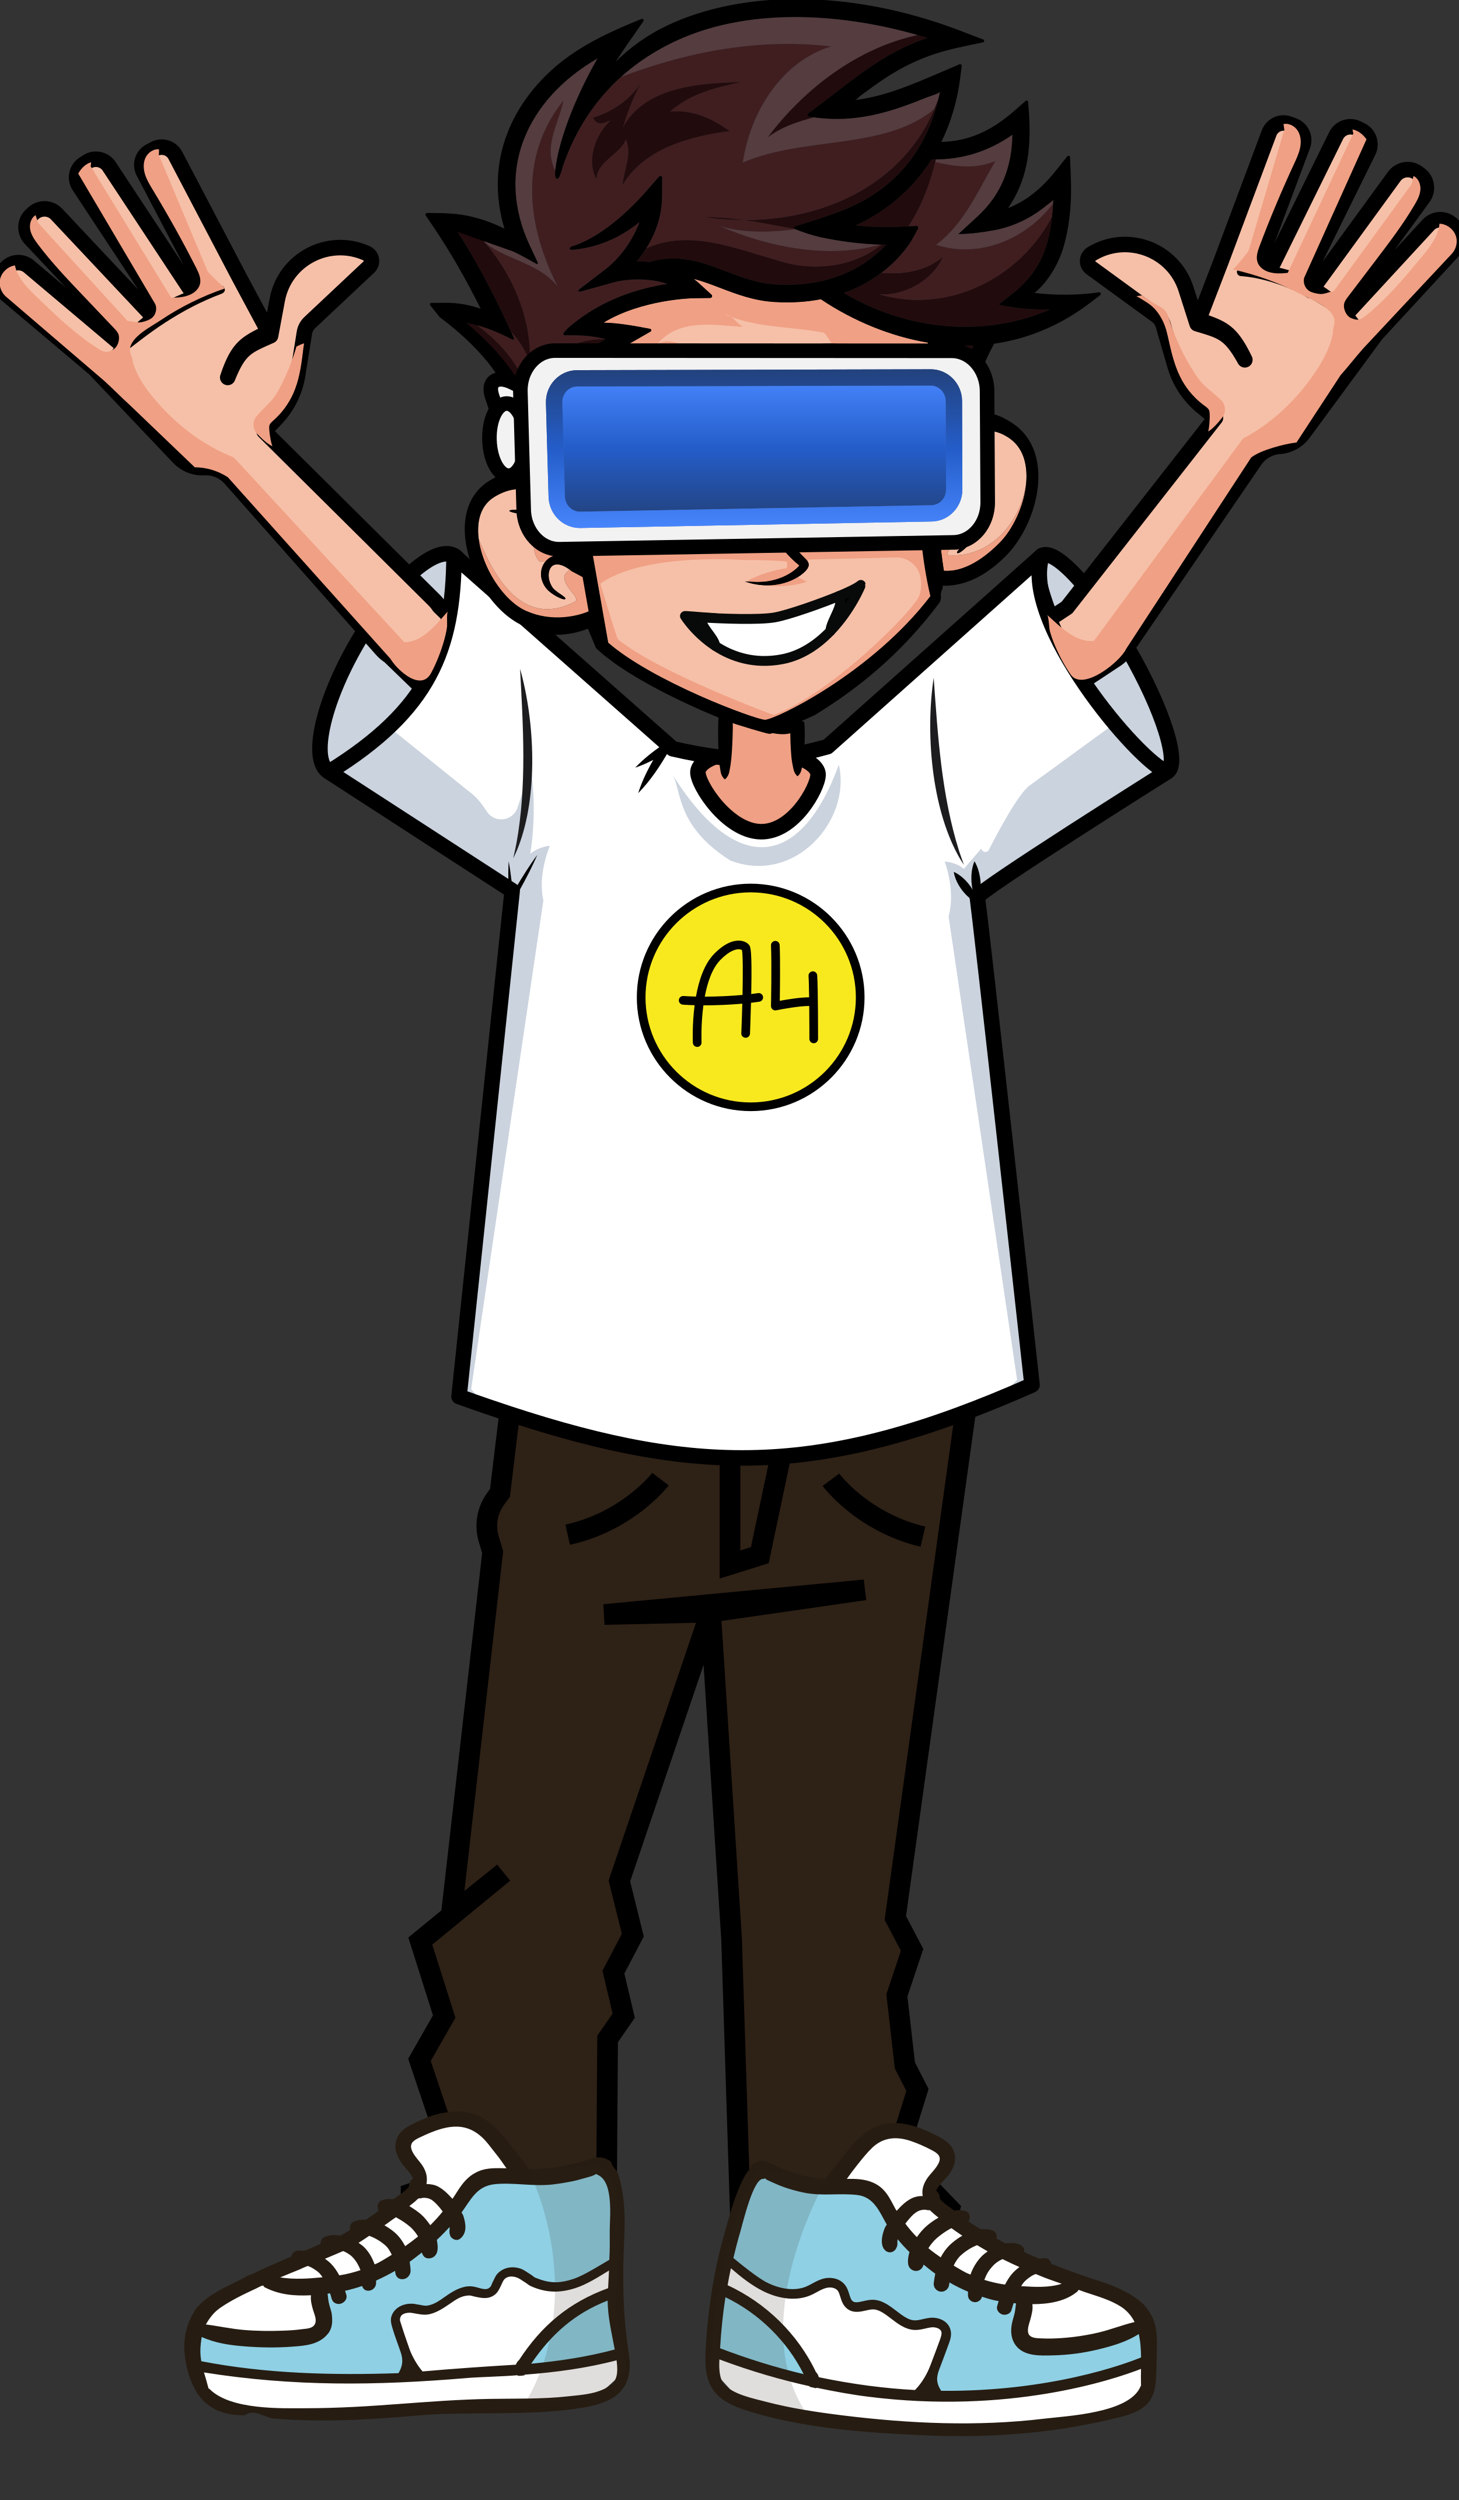 <?xml version="1.0" encoding="UTF-8"?> <svg xmlns="http://www.w3.org/2000/svg" width="679" height="1163" viewBox="0 0 679 1163" fill="none"><rect x="0" y="0" width="679" height="1163" fill="#333333" stroke="none"/><g clip-path="url(#clip0_3405_216772)"><path d="M241.617 620.488L232.684 694.457L230.598 697.343C226.719 702.705 225.551 709.561 227.438 715.901L229.273 722.075L210.02 890.735L234.387 871.166L195.598 902.972L206.719 938.092L195.203 958.246L205.852 989.911L199.789 1008.13L202.695 1016.54L191.297 1020.41L191.051 1054.96L282.016 1055.6L274.789 1028.9L282.289 1017.11L282.781 948.505L290.274 937.699L285.477 917.428L294.5 900.219L288.254 875.004L330.68 749.941L281.231 751.069L402.438 739.596L330.676 749.941L340.465 902.028L345.715 1066.42L441.68 1059.21L438.864 1038.46L441.906 1027.62L423.75 1008.74L421.918 988.488L426.977 972.238L421.125 960.843L417.403 928.242L424.477 907.071L416.672 892.209L449.801 653.491L241.625 620.488H241.617Z" fill="#2E2116"></path><mask id="mask0_3405_216772" style="mask-type:luminance" maskUnits="userSpaceOnUse" x="191" y="620" width="259" height="447"><path d="M241.619 620.488L232.686 694.457L230.6 697.343C226.721 702.705 225.553 709.561 227.439 715.901L229.275 722.075L210.022 890.735L234.389 871.166L195.6 902.972L206.721 938.092L195.205 958.246L205.854 989.911L199.791 1008.13L202.697 1016.54L191.299 1020.41L191.053 1054.96L282.018 1055.6L274.791 1028.9L282.291 1017.11L282.783 948.505L290.275 937.699L285.479 917.428L294.502 900.219L288.256 875.004L330.682 749.941L281.233 751.069L402.44 739.596L330.678 749.941L340.467 902.028L345.717 1066.42L441.682 1059.21L438.865 1038.46L441.908 1027.62L423.752 1008.74L421.92 988.488L426.979 972.238L421.127 960.843L417.405 928.242L424.479 907.071L416.674 892.209L449.803 653.491L241.627 620.488H241.619Z" fill="white"></path></mask><g mask="url(#mask0_3405_216772)"><path d="M339.729 658.703V727.801L353.605 723.457L365.886 665.305L339.729 658.703Z" fill="#2E2116" stroke="black" stroke-width="9.62" stroke-miterlimit="10"></path><path d="M307.386 688.086C307.386 688.086 292.413 707.721 264.187 713.937Z" fill="#2E2116"></path><path d="M307.386 688.086C307.386 688.086 292.413 707.721 264.187 713.937" stroke="black" stroke-width="9.62" stroke-miterlimit="10"></path><path d="M386.687 688.383C386.687 688.383 401.378 708.228 429.511 714.846Z" fill="#2E2116"></path><path d="M386.687 688.383C386.687 688.383 401.378 708.228 429.511 714.846" stroke="black" stroke-width="9.62" stroke-miterlimit="10"></path></g><path d="M241.617 620.488L232.684 694.457L230.598 697.343C226.719 702.705 225.551 709.561 227.438 715.901L229.273 722.075L210.02 890.735L234.387 871.166L195.598 902.972L206.719 938.092L195.203 958.246L205.852 989.911L199.789 1008.13L202.695 1016.54L191.297 1020.41L191.051 1054.96L282.016 1055.6L274.789 1028.9L282.289 1017.11L282.781 948.505L290.274 937.699L285.477 917.428L294.5 900.219L288.254 875.004L330.68 749.941L281.231 751.069L402.438 739.596L330.676 749.941L340.465 902.028L345.715 1066.42L441.68 1059.21L438.864 1038.46L441.906 1027.62L423.75 1008.74L421.918 988.488L426.977 972.238L421.125 960.843L417.403 928.242L424.477 907.071L416.672 892.209L449.801 653.491L241.625 620.488H241.617Z" stroke="black" stroke-width="9.62" stroke-miterlimit="10"></path><path d="M331.837 1080.22C331.743 1080.92 330.544 1101.35 330.544 1101.35L344.142 1116.24C344.142 1116.24 354.192 1119.52 375.739 1123.28C385.786 1124.96 398.122 1126.82 413.208 1128.45C460.825 1133.7 496.458 1126.59 512.427 1123.61C528.388 1120.72 534.497 1109.93 534.497 1109.93C534.497 1109.93 533.314 1078.25 529.81 1074.17C526.2 1070.1 478.45 1050.86 468.497 1046.89C458.446 1042.9 435.122 1024.67 435.122 1024.67L435.595 1013.88L441.739 1002C441.739 1002 436.271 993.678 418.544 992.216C400.732 990.652 386.814 1015.4 386.814 1015.4C385.962 1015.79 384.728 1015.94 383.419 1015.98C373.915 1016.27 354.728 1009.01 354.728 1009.01L353.692 1009.28C342.653 1014.4 331.919 1079.62 331.845 1080.22L331.837 1080.22Z" fill="white"></path><path d="M334.448 1064.68C334.448 1064.68 371.163 1080.33 378.319 1106.55C378.319 1106.55 334.526 1096.18 331.554 1093.14L334.452 1064.68L334.448 1064.68Z" fill="#8FD0E4"></path><path d="M339.946 1049.66C339.946 1049.66 355.063 1067.62 367.63 1066.94C380.196 1066.27 385.915 1056.89 391.294 1063.63C396.677 1070.38 394.54 1074.61 401.607 1073.22C408.673 1071.83 417.439 1076.43 419.474 1079.7C421.509 1082.97 430.442 1081.1 430.442 1081.1C430.442 1081.1 437.634 1080.36 438.7 1081.51C439.767 1082.66 439.442 1088.18 439.442 1088.18L430.724 1114.26C430.724 1114.26 503.251 1117.27 533.622 1097.87L532.036 1081.53C532.036 1081.53 483.775 1102.42 477.407 1091.37C471.044 1080.32 477.376 1068.17 477.376 1068.17C477.376 1068.17 427.021 1060.94 413.306 1027.94C413.306 1027.94 405.388 1016.24 395.767 1016.55C386.149 1016.87 364.626 1011.92 357.591 1009.3C357.591 1009.3 351.481 1006.06 347.735 1017.31C343.989 1028.55 339.942 1049.66 339.942 1049.66L339.946 1049.66Z" fill="#8FD0E4"></path><path d="M328.354 1093.65C327.455 1110.57 332.842 1116.81 348.198 1121.61C373.53 1129.52 401.178 1131.53 427.541 1132.79C453.018 1134.02 478.764 1132.97 503.858 1128.2C508.26 1127.36 513.436 1126.49 518.401 1125.05V1125.09C537.03 1121.25 537.995 1114.53 538.221 1100.68C538.463 1086.82 539.444 1080.93 533.174 1073.14C526.905 1065.34 509.92 1060.6 509.92 1060.6C508.608 1060.16 507.319 1059.75 506.069 1059.3C500.389 1057.36 494.752 1055.29 489.163 1053.09C489.053 1051.85 488.108 1050.64 486.811 1050.55C485.682 1050.46 484.596 1050.59 483.51 1050.71C481.186 1049.74 478.924 1048.67 476.627 1047.63C476.811 1046.45 476.362 1045.14 475.026 1044.43C472.889 1043.3 470.377 1043.26 467.983 1043.67C466.53 1042.93 465.108 1042.12 463.674 1041.32C463.69 1041.26 463.76 1041.24 463.772 1041.18C464.155 1039.82 463.452 1038.18 462.077 1037.68C460.209 1037 458.295 1036.84 456.381 1037.03C454.967 1036.14 453.518 1035.29 452.12 1034.33C451.651 1034.01 451.221 1033.65 450.748 1033.31C451.721 1031.74 451.491 1029.27 449.498 1028.64C447.643 1028.06 445.862 1028.05 444.12 1028.38C444.08 1028.35 444.026 1028.31 443.987 1028.28C442.67 1027.23 438.37 1024.51 437.315 1022.7C437.51 1021.27 436.795 1019.94 435.694 1019.14C436.768 1016.38 439.721 1014.09 441.401 1011.88C443.752 1008.77 445.334 1004.88 444.002 1001.01C442.756 997.413 439.526 995.327 436.299 993.666C432.807 991.876 429.202 990.222 425.436 989.088C417.436 986.662 409.424 987.025 402.643 992.328C395.795 997.679 390.963 1005.23 385.448 1011.81C384.944 1012.42 384.721 1013.03 384.623 1013.65C376.776 1013.29 369.057 1011.41 361.979 1008.04C357.846 1006.08 354.729 1003.61 350.6 1006.66C349.916 1007.16 349.553 1007.94 349.354 1008.78C348.256 1009.75 347.284 1010.97 346.432 1012.59C342.084 1020.7 339.58 1030.35 337.092 1039.18C332.026 1057.02 329.354 1075.21 328.358 1093.64L328.354 1093.65ZM340.158 1055.19C344.655 1059.08 349.608 1063.07 355.166 1065.84C362.854 1069.65 370.772 1070.41 376.885 1067.89C378.053 1067.42 379.143 1066.83 380.19 1066.26C381.588 1065.5 382.92 1064.79 384.323 1064.39C386.182 1063.86 388.733 1064.05 389.932 1065.71C390.436 1066.41 390.744 1067.41 391.069 1068.48C391.592 1070.2 392.19 1072.12 393.823 1073.63C396.686 1076.26 400.139 1075.48 402.909 1074.85C404.112 1074.59 405.241 1074.32 406.268 1074.32C409.073 1074.3 411.795 1076.39 414.67 1078.58C417.834 1081.01 421.112 1083.51 425.147 1083.86C427.155 1084.03 428.936 1083.61 430.67 1083.21C431.627 1082.99 432.538 1082.77 433.432 1082.67C435.268 1082.47 437.495 1083.12 438.034 1084.54C438.42 1085.56 437.983 1086.93 437.467 1088.38C436.268 1091.73 434.584 1096.16 432.944 1100.47C431.674 1103.78 429.412 1108.17 425.834 1111.83C411.873 1111.09 396.854 1109.18 381.069 1105.87C380.807 1104.99 380.405 1104.08 379.729 1103.49C371.287 1085.76 356.424 1071.27 338.619 1063.08C339.084 1060.45 339.576 1057.8 340.155 1055.19L340.158 1055.19ZM437.084 1005.65C435.889 1008.84 432.807 1011.14 431.073 1014.03C429.604 1016.46 428.924 1018.99 429.428 1021.61C427.58 1021.53 425.686 1021.93 424.037 1022.78C421.373 1024.17 419.295 1026.27 417.307 1028.47C417.159 1028.2 416.952 1027.99 416.807 1027.73C413.967 1022.43 412.026 1017.81 406.17 1015.3C402.284 1013.64 398.202 1013.53 394.1 1013.62C395.698 1011.34 397.373 1009.11 399.112 1006.94C401.241 1004.28 403.412 1001.54 405.866 999.168C411.061 994.188 417.256 993.756 423.905 995.998C427.221 997.113 430.444 998.591 433.545 1000.19C435.807 1001.38 438.151 1002.78 437.084 1005.65V1005.65ZM436.764 1031.63C434.838 1032.77 432.963 1034.01 431.288 1035.47C429.51 1037.02 428.026 1038.8 426.694 1040.7C424.764 1038.72 422.963 1036.64 421.327 1034.42C421.584 1034.11 421.807 1033.79 422.065 1033.47C423.659 1031.57 424.741 1030.19 426.764 1028.9C426.83 1028.86 426.92 1028.79 426.963 1028.78C427.221 1028.65 427.498 1028.54 427.76 1028.42C427.885 1028.38 428.502 1028.15 428.088 1028.28C428.373 1028.19 428.651 1028.13 428.944 1028.08C429.444 1028 429.963 1027.93 430.471 1027.93C430.03 1027.94 430.729 1027.97 430.807 1027.98C431.092 1028.02 431.354 1028.08 431.635 1028.15C431.995 1028.24 432.362 1028.22 432.705 1028.13C433.319 1028.73 433.959 1029.3 434.58 1029.85C435.295 1030.48 436.053 1031.04 436.764 1031.63V1031.63ZM447.842 1040.03C446.112 1041.05 444.479 1042.2 443.061 1043.42C440.85 1045.29 439.127 1047.58 437.795 1050.13C435.83 1048.78 433.885 1047.38 432.061 1045.86C432.225 1045.6 432.42 1045.29 432.596 1045.03C432.94 1044.53 433.303 1044.03 433.69 1043.57C434.561 1042.5 435.034 1042.01 435.971 1041.18C437.83 1039.53 440.17 1037.97 442.002 1036.93C442.284 1036.77 442.538 1036.69 442.807 1036.54C444.448 1037.77 446.151 1038.89 447.846 1040.03L447.842 1040.03ZM459.659 1047.32C458.666 1048.05 457.666 1048.8 456.803 1049.67C454.553 1051.99 452.76 1054.95 451.643 1058.14C451.053 1057.87 450.463 1057.67 449.866 1057.39C447.803 1056.36 445.838 1055.12 443.83 1053.96C444.694 1052.09 445.803 1050.4 447.221 1049.12C449.424 1047.16 451.995 1045.48 454.748 1044.44C456.366 1045.4 457.991 1046.4 459.659 1047.32ZM474.424 1054.62C473.467 1055.36 472.534 1056.14 471.674 1057.02C470.041 1058.7 468.811 1060.69 467.725 1062.78C464.44 1062.32 461.237 1061.57 458.1 1060.6C459.038 1058.07 459.975 1056.43 461.784 1054.41C462.022 1054.15 462.256 1053.88 462.514 1053.63C462.209 1053.94 462.674 1053.48 462.784 1053.37C463.268 1052.94 463.776 1052.53 464.327 1052.16C465.053 1051.65 465.713 1051.3 466.569 1050.93C469.143 1052.21 471.768 1053.44 474.424 1054.62ZM472.635 1090.97C476.569 1096.3 484.217 1095.84 490.096 1095.71C497.248 1095.54 504.374 1094.6 511.327 1092.89C517.659 1091.34 524.428 1089.39 529.963 1085.78C530.752 1089.22 530.999 1092.93 531.038 1096.67C523.311 1099.83 488.409 1112.68 438.014 1112.2C435.67 1108.62 435.705 1105.93 437.08 1102.31C438.717 1097.99 440.424 1093.52 441.627 1090.14C442.241 1088.43 443.163 1085.85 442.139 1083.16C440.659 1079.25 436.233 1077.87 432.752 1078.24C431.604 1078.37 430.534 1078.62 429.491 1078.85C428.014 1079.19 426.627 1079.52 425.291 1079.41C422.577 1079.18 419.967 1077.17 417.209 1075.07C413.834 1072.49 410.346 1069.82 406.022 1069.84C404.553 1069.86 403.127 1070.17 401.756 1070.49C399.295 1071.05 397.725 1071.34 396.698 1070.4C396.034 1069.79 395.678 1068.67 395.28 1067.38C394.869 1066.04 394.401 1064.54 393.44 1063.2C390.92 1059.71 386.362 1059.12 382.959 1060.08C381.131 1060.6 379.541 1061.46 378.01 1062.29C377.014 1062.82 376.073 1063.33 375.104 1063.74C370.127 1065.78 363.502 1065.1 356.959 1061.84C352.569 1059.66 344.362 1052.96 341.299 1050.41C342.287 1046.3 343.323 1042.22 344.53 1038.18C345.76 1034.07 350.596 1013.11 355.252 1013.6C355.647 1013.64 355.83 1013.41 356.166 1013.34C356.51 1014.06 357.436 1014.26 359.069 1015.05C361.131 1016.01 363.233 1016.89 365.393 1017.63C368.287 1018.61 371.28 1019.43 374.276 1020.03C382.619 1021.71 390.639 1020.15 398.932 1021.1C406.733 1022 409.233 1028.82 412.69 1034.85C412.366 1035.42 411.967 1035.95 411.713 1036.57C410.487 1039.58 409.244 1044.89 412.327 1047.17C413.694 1048.18 415.541 1047.9 416.6 1046.61C417.194 1045.89 417.561 1045 417.651 1044.05C417.659 1043.67 417.651 1043.29 417.639 1042.89C417.627 1042.67 417.631 1042.63 417.631 1042.8C417.623 1043.13 417.674 1042.21 417.686 1042.13C417.694 1041.99 417.733 1041.84 417.756 1041.69C419.479 1043.78 421.303 1045.77 423.252 1047.65C422.686 1049.55 422.385 1051.51 422.659 1053.32C422.932 1055.14 424.518 1056.45 426.323 1056.43C428.131 1056.42 429.413 1055.15 429.83 1053.47C431.604 1054.91 433.35 1056.37 435.264 1057.71C434.979 1059.15 434.745 1060.6 434.553 1062.05C434.307 1063.98 435.737 1065.82 437.674 1066.06C439.596 1066.31 441.463 1064.88 441.698 1062.95C441.748 1062.55 441.819 1062.18 441.87 1061.79C444.674 1063.42 447.561 1064.83 450.51 1066.08C450.526 1066.78 450.428 1067.48 450.514 1068.16C450.733 1069.83 452.194 1070.96 453.811 1070.97C455.182 1070.98 456.737 1069.89 456.971 1068.43C459.241 1069.13 461.51 1069.89 463.823 1070.29C464.131 1070.34 464.463 1070.38 464.768 1070.44C464.514 1071.28 464.26 1072.13 464.034 1072.97C463.596 1074.65 465.092 1076.33 466.592 1076.72C468.108 1077.12 470.174 1076.39 470.682 1074.74C471.034 1073.62 471.373 1072.51 471.717 1071.41C472.096 1071.44 472.463 1071.5 472.858 1071.54C472.573 1073.21 472.518 1074.89 472.08 1076.57C471.623 1078.34 471.018 1080.09 470.768 1081.9C470.307 1085.03 470.713 1088.35 472.639 1090.96L472.635 1090.97ZM494.124 1062.41C488.077 1064.3 481.62 1063.91 475.225 1063.51C475.655 1062.87 476.053 1062.21 476.577 1061.63C476.764 1061.41 476.959 1061.21 477.151 1061.01C476.799 1061.36 477.327 1060.85 477.389 1060.81C477.811 1060.42 478.241 1060.07 478.69 1059.73C479.139 1059.4 479.608 1059.08 480.081 1058.77C480.174 1058.72 480.159 1058.72 480.17 1058.7C480.225 1058.67 480.237 1058.67 480.362 1058.61C480.565 1058.51 480.768 1058.4 480.956 1058.3C481.295 1058.14 481.663 1058.01 482.006 1057.86C483.26 1058.38 484.506 1058.91 485.752 1059.4C488.522 1060.49 491.338 1061.4 494.12 1062.41L494.124 1062.41ZM521.471 1072.92C524.518 1074.84 526.588 1077.36 528.018 1080.2C522.334 1081.54 516.87 1083.77 511.166 1085.1C505.452 1086.43 499.6 1087.3 493.741 1087.68C490.799 1087.88 487.827 1087.96 484.873 1087.82C483.12 1087.74 480.002 1087.8 478.897 1086.1C477.678 1084.19 478.944 1081.04 479.475 1079.13C480.112 1076.8 480.807 1074.29 480.444 1071.89C488.108 1071.9 495.752 1070.61 501.198 1066.18C501.538 1065.89 501.791 1065.56 501.959 1065.21C503.018 1065.57 504.053 1066 505.127 1066.35C510.663 1068.21 516.495 1069.8 521.467 1072.93L521.471 1072.92ZM334.803 1097.59C349.315 1103.03 363.377 1107.1 376.909 1110.08L376.659 1110.3L379.776 1111.01C379.873 1110.97 379.963 1110.84 380.069 1110.78C388.19 1112.48 396.182 1113.95 403.85 1114.91C469.373 1123.25 517.592 1107.2 531.006 1102.01C530.956 1104.7 530.936 1107.33 531.014 1109.81C530.94 1109.93 530.838 1110.02 530.772 1110.18C525.686 1122.64 496.401 1123.89 486.014 1125.15C454.776 1128.91 423.225 1127.47 392.077 1123.62C380.131 1122.14 368.119 1120.35 356.471 1117.29C350.784 1115.79 341.053 1113.91 336.967 1109.07C334.678 1106.35 334.604 1101.59 334.803 1097.59V1097.59ZM337.604 1068.65C353.217 1076.2 366.241 1088.95 374.006 1104.43C361.479 1101.48 348.479 1097.49 335.123 1092.41C335.584 1084.45 336.373 1076.53 337.604 1068.65Z" fill="#261C12"></path><g opacity="0.15"><path d="M331.839 1080.22C331.745 1080.92 330.546 1101.35 330.546 1101.35L344.144 1116.24C344.144 1116.24 354.194 1119.52 375.741 1123.28C349.14 1084.93 377.062 1027.82 383.413 1015.98C384.202 1014.47 384.605 1013.72 384.605 1013.72L354.718 1009.01L353.683 1009.28C342.644 1014.4 331.909 1079.62 331.835 1080.22L331.839 1080.22Z" fill="#2E2116"></path></g><path d="M287.358 1080.02C290.862 1095.11 289.288 1090.77 291.566 1102.2C287.066 1106.47 281.847 1111.21 277.03 1115.33C264.745 1117.44 257.628 1117.44 243.476 1117.83C236.882 1118.01 216.026 1118.18 207.972 1119.26C182.526 1122.67 141.663 1123.76 121.854 1121.69C102.046 1119.62 106.19 1118.78 92.808 1111.69C94.632 1099.33 83.94 1087.84 95.581 1075.3C107.222 1062.77 140.893 1050.4 156.905 1043.4C172.917 1036.4 179.663 1027.96 192.608 1019.12C192.343 1015.51 192.585 1011.78 192.519 1008.12C190.534 1004.04 188.862 1000.1 186.675 995.925C194.265 989.721 200.253 986.469 211.886 986.925C223.519 987.381 237.819 998.702 243.202 1010.74C244.737 1011.28 245.456 1011.55 246.952 1011.56C257.784 1011.63 268.69 1009.62 279.28 1007.16C279.565 1007.14 280.077 1007.43 280.417 1007.76C295.87 1023.06 283.855 1064.93 287.362 1080.02H287.358Z" fill="white"></path><path d="M286.447 1066.69C267.154 1072.72 252.436 1083.18 242.779 1101.06C258.1 1099.6 275.275 1099.83 289.674 1093.98C287.51 1084.75 285.354 1076.2 286.443 1066.7L286.447 1066.69Z" fill="#8FD0E4"></path><path d="M284.959 1050.49C278.138 1057.15 265.181 1064.72 256.693 1063.48C248.205 1062.24 239.873 1053.29 234.177 1058.02C228.482 1062.75 229.455 1067.78 222.697 1066.82C215.935 1065.87 208.701 1068.61 204.923 1072.46C201.142 1076.31 197.271 1074.04 194.13 1074.33C190.99 1074.63 187.81 1072.89 186.134 1075.18C184.458 1077.46 184.333 1077.28 185.173 1082.03C186.009 1086.78 190.576 1099.36 192.037 1105.56C158.193 1108.29 124.552 1108.08 91.357 1100.01C90.806 1094.37 90.974 1088.75 91.947 1083.06C104.251 1088.42 138.169 1095.31 146.794 1086.62C155.419 1077.92 148.521 1072 148.056 1063.95C175.458 1058.25 198.416 1045.93 214.544 1022.39C221.423 1016.43 223.349 1011.98 234.478 1011.62C245.607 1011.25 263.892 1010.22 276.076 1006.99C282.076 1007.37 284.627 1009.09 285.654 1017.05C286.681 1025.01 285.947 1040.92 284.955 1050.5L284.959 1050.49Z" fill="#8FD0E4"></path><path d="M292.587 1094.43C295.169 1110.79 287.165 1117.23 272.188 1119.87C247.473 1124.23 219.395 1121.54 194.868 1123.64C171.161 1125.67 150.837 1126.95 127.419 1125.11C123.309 1124.79 118.11 1120.21 113.829 1123.64C113.79 1123.67 113.833 1123.73 113.79 1123.55C98.704 1123.8 91.153 1116.01 87.676 1104.02C84.2 1092.03 85.684 1083.26 90.356 1075.38C95.028 1067.5 108.719 1062.35 113.157 1059.85C117.594 1057.36 115.841 1058.65 117.407 1057.88C124.497 1054.41 129.02 1052.57 135.63 1049.7C135.751 1048.31 136.833 1047.38 138.091 1047.04C139.348 1046.7 140.509 1047.32 141.634 1047C144.227 1046.26 146.614 1044.81 149.145 1043.9C149.18 1042.43 149.555 1041.4 151.016 1040.71C153.352 1039.61 155.934 1039.66 158.505 1039.97C160.005 1039.13 161.501 1038.26 162.938 1037.36C162.997 1037.33 162.848 1037.28 162.844 1037.21C162.723 1035.63 163.012 1034.26 164.684 1033.52C166.352 1032.77 168.509 1032.55 170.391 1032.54C171.852 1031.53 173.302 1030.55 174.751 1029.54C175.239 1029.2 175.692 1028.81 176.177 1028.44C175.255 1026.6 175.7 1024.46 177.602 1023.63C179.505 1022.8 181.161 1022.98 183.11 1023.06C183.169 1023.06 183.177 1023.01 183.255 1022.95C185.688 1021.14 188.407 1019.57 190.337 1017.17C190.337 1015.59 190.969 1014.43 192.169 1013.44C191.055 1010.59 188.391 1008.47 186.751 1006.05C184.45 1002.65 183.149 998.837 184.637 995.003C186.126 991.17 189.192 989.446 192.755 987.723C196.317 985.999 200.165 984.287 204.149 983.355C212.622 981.374 220.462 981.772 227.555 987.266C234.649 992.761 239.235 1000.58 245.001 1007.27C245.528 1007.88 245.598 1008.46 245.786 1009.18C254.505 1009.07 263.134 1007.93 271.431 1005.41C276.274 1003.94 279.309 1002.29 283.856 1005.26C284.606 1005.75 284.599 1006.66 285.106 1007.46C285.977 1008.82 287.192 1009.83 287.759 1011.61C290.61 1020.57 291.005 1030.8 290.556 1040.09C289.645 1058.86 289.774 1076.6 292.587 1094.42V1094.43ZM283.427 1056.24C278.532 1059.21 273.153 1062.69 267.802 1064.41C260.407 1066.8 254.079 1066.62 247.177 1063.57C245.864 1062.99 245.376 1062.33 244.126 1061.59C242.876 1060.85 241.934 1059.96 240.263 1059.41C238.591 1058.86 236.239 1058.71 234.739 1060.31C234.106 1060.99 233.79 1061.91 233.309 1062.92C232.536 1064.55 231.712 1066.47 230.083 1067.63C227.239 1069.67 224.294 1069.09 221.192 1068.43C219.845 1068.15 219.157 1067.77 217.903 1067.86C214.473 1068.08 212.243 1069.72 209.29 1071.75C206.337 1073.77 202.669 1076.25 198.876 1076.72C196.989 1076.96 195.278 1076.56 193.563 1076.29C192.618 1076.14 191.723 1075.91 190.915 1075.88C189.259 1075.82 187.067 1076.25 186.442 1077.76C185.817 1079.27 186.259 1079.81 186.766 1081.44C187.934 1085.2 189.095 1088.54 190.575 1092.76C191.72 1096 194.149 1100.36 196.657 1103.18C211.165 1101.9 225.563 1100.91 240.079 1100.04C240.419 1099.19 240.825 1098.47 241.552 1097.9C252.13 1081.73 264.794 1071.11 283.001 1064.45C283.161 1061.72 283.302 1058.95 283.427 1056.24V1056.24ZM191.481 999.788C192.364 1002.83 195.637 1005.57 197.118 1008.28C198.602 1011 198.903 1013.1 198.493 1016.01C200.372 1016.03 202.27 1016.31 203.934 1017.21C206.618 1018.66 208.528 1020.68 210.544 1022.89C210.716 1022.64 210.927 1022.41 211.098 1022.14C214.419 1016.96 216.934 1012.47 222.919 1009.98C226.887 1008.33 231.427 1008.61 235.708 1008.69C233.958 1006.25 232.708 1004.28 230.68 1001.81C228.653 999.332 226.559 996.197 223.93 993.892C218.387 989.025 212.485 988.37 205.442 990.324C201.93 991.299 198.552 992.8 195.302 994.356C192.923 995.495 190.595 996.739 191.477 999.788H191.481ZM190.489 1026.26C192.372 1027.44 194.184 1028.58 195.872 1030.05C197.559 1031.53 198.97 1033.31 200.255 1035.16C202.294 1033.14 204.216 1031.03 206.028 1028.79C205.798 1028.5 205.563 1028.15 205.337 1027.87C203.954 1026.13 202.641 1024.59 200.798 1023.31C200.739 1023.27 200.735 1023.26 200.579 1023.19C200.427 1023.12 200.04 1022.93 199.817 1022.85C199.591 1022.78 199.372 1022.68 199.399 1022.68C199.419 1022.68 198.868 1022.55 198.579 1022.52C198.29 1022.48 197.466 1022.37 197.091 1022.39C197.376 1022.43 196.915 1022.41 196.708 1022.46C196.501 1022.52 196.157 1022.5 195.868 1022.66C195.579 1022.81 195.098 1022.52 194.805 1022.7C194.098 1023.13 193.509 1023.87 192.79 1024.43C192.071 1025 191.235 1025.69 190.485 1026.26H190.489ZM178.919 1035.2C180.524 1036.18 182.216 1037.25 183.61 1038.46C185.782 1040.34 187.227 1042.43 188.571 1044.91C190.61 1043.49 192.591 1041.96 194.552 1040.42C194.345 1040.09 194.278 1039.95 194.028 1039.58C193.778 1039.21 193.337 1038.56 193.016 1038.18C192.29 1037.31 191.68 1036.59 190.798 1035.84C189.04 1034.36 186.969 1032.92 184.954 1031.87C184.645 1031.71 184.403 1031.37 184.145 1031.54C182.419 1032.62 180.68 1034.07 178.923 1035.2H178.919ZM166.876 1043.36C167.809 1044.08 168.782 1044.66 169.618 1045.52C171.833 1047.79 173.27 1050.41 174.337 1053.39C174.946 1053.1 175.548 1052.89 176.153 1052.57C178.255 1051.45 180.278 1050.15 182.333 1048.92C181.512 1047.24 180.641 1045.66 179.204 1044.43C176.973 1042.51 174.591 1041.13 171.844 1040.08C170.192 1041.19 168.552 1042.31 166.876 1043.36V1043.36ZM151.235 1050.75C152.196 1051.48 153.192 1052.2 154.032 1053.07C155.63 1054.7 156.805 1056.5 157.907 1058.49C161.262 1057.98 164.536 1057.14 167.759 1056.07C166.969 1053.92 165.903 1052.06 164.399 1050.37C164.204 1050.14 163.817 1049.75 163.759 1049.7C163.688 1049.65 163.759 1049.68 163.399 1049.39C163.044 1049.09 162.509 1048.7 161.938 1048.34C161.368 1047.97 160.407 1047.45 159.696 1047.19C156.868 1048.38 154.075 1049.61 151.235 1050.76V1050.75ZM152.684 1085.56C148.563 1090.73 142.219 1091.2 136.114 1091.65C128.684 1092.2 121.485 1092.1 114.255 1091.55C107.02 1091 100.485 1090.1 93.887 1087.16C93.239 1090.95 92.942 1094.65 93.7 1098.44C123.825 1104.28 154.887 1105.02 185.446 1103.99C187.348 1100.81 187.696 1097.99 186.583 1094.57C185.255 1090.51 183.868 1087.24 182.673 1083.13C182.067 1081.05 181.391 1078.93 182.548 1076.58C184.227 1073.17 187.958 1071.57 191.774 1071.67C193.032 1071.71 193.716 1071.98 194.997 1072.14C196.278 1072.31 197.532 1072.79 199.044 1072.53C202.122 1072.01 204.544 1070.24 207.235 1068.34C210.532 1066.01 214.325 1063.67 218.509 1063.56C219.93 1063.52 221.575 1063.97 222.579 1064.25C224.38 1064.74 226.227 1065.32 227.524 1064.42C228.821 1063.52 228.669 1062.75 229.341 1061.51C230.012 1060.28 230.52 1058.73 231.614 1057.61C234.454 1054.69 238.509 1054.14 242.114 1055.32C244.055 1055.95 245.329 1057.14 246.669 1057.89C248.005 1058.65 248.169 1059.2 249.384 1059.68C255.618 1062.14 259.977 1062.44 267.001 1060.1C271.716 1058.52 278.856 1054 283.571 1051.25C283.837 1045.98 283.794 1043.66 283.763 1037.77C283.731 1031.89 285.735 1015.1 278.29 1011.81C277.661 1011.53 277.778 1011.19 277.278 1011.44C276.102 1012.05 275.481 1012.35 273.669 1012.81C271.852 1013.27 268.778 1014.26 266.485 1014.71C263.415 1015.32 259.696 1015.95 256.575 1016.27C247.884 1017.15 238.634 1015.2 230.231 1016.08C221.829 1016.96 219.2 1023.2 214.809 1029.22C215.138 1029.91 215.473 1030.26 215.7 1031C216.802 1034.6 217.427 1038.69 214.259 1041.35C212.852 1042.53 211.161 1041.99 210.052 1040.88C209.43 1040.26 209.216 1039.04 209.165 1038.43C209.114 1037.83 209.235 1037.57 209.239 1037.26C209.243 1036.94 209.266 1037.02 209.255 1037.11C209.243 1037.21 209.251 1036.6 209.247 1036.45C209.243 1036.3 209.223 1036.17 209.204 1036.02C207.313 1038.09 205.337 1040.08 203.294 1041.99C203.614 1043.83 203.927 1045.69 203.45 1047.52C202.973 1049.35 201.505 1050.54 199.645 1050.59C197.786 1050.65 196.825 1049.49 196.317 1047.86C194.45 1049.29 192.587 1050.82 190.669 1052.16C190.786 1053.73 191.091 1054.7 191.079 1056.42C191.067 1058.13 189.735 1059.99 187.766 1060.24C185.802 1060.5 184.352 1059.43 183.997 1057.5C183.923 1057.11 183.934 1056.78 183.876 1056.4C181.009 1058.04 178.063 1059.52 175.063 1060.9C174.985 1061.55 175.098 1062.22 174.927 1062.88C174.509 1064.48 173.169 1065.54 171.567 1065.63C169.966 1065.72 168.981 1064.83 168.52 1063.43C166.266 1064.22 163.86 1064.9 161.579 1065.47C161.274 1065.54 160.696 1065.43 160.684 1065.68C160.649 1066.38 161.188 1067.17 161.278 1068.03C161.462 1069.74 160.262 1071.09 158.653 1071.64C157.04 1072.19 155.223 1071.34 154.63 1070.06C154.036 1068.77 154.122 1067.92 153.555 1066.92C153.368 1066.6 152.712 1067.21 152.442 1067.01C152.665 1068.68 152.762 1070.16 153.153 1071.81C153.54 1073.46 154.251 1075.1 154.442 1076.86C154.778 1079.9 154.708 1083.03 152.688 1085.56L152.684 1085.56ZM130.399 1059.45C137.024 1060.48 143.493 1060.02 150.122 1059.38C149.844 1058.93 149.091 1057.96 148.833 1057.67C148.575 1057.39 148.255 1057.1 148.259 1057.1C148.266 1057.1 148.219 1057.08 147.915 1056.82C147.61 1056.56 146.989 1056.1 146.606 1055.85C146.219 1055.59 145.481 1055.13 145.216 1054.99C144.95 1054.84 145.192 1054.96 145.067 1054.89C144.938 1054.82 145.02 1054.85 144.848 1054.8C144.676 1054.74 144.501 1054.57 144.223 1054.52C143.946 1054.48 143.505 1054.04 143.145 1054.16C141.841 1054.57 140.501 1055.31 139.188 1055.85C136.27 1057.05 133.309 1058.19 130.407 1059.44L130.399 1059.45ZM102.645 1073.49C99.516 1075.64 97.649 1078.14 95.805 1081.33C101.801 1082.09 107.653 1083.4 113.673 1083.9C119.692 1084.4 125.719 1084.44 131.758 1084.22C134.79 1084.11 137.61 1083.95 140.712 1083.51C142.555 1083.26 145.352 1083.31 146.473 1081.3C147.594 1079.28 146.368 1076.83 145.719 1074.65C145.071 1072.48 144.462 1070.1 144.719 1067.75C137.044 1068.13 130.005 1067.57 123.149 1064.02C122.716 1063.79 122.649 1063.15 122.29 1063.23C121.262 1063.45 120.153 1064.16 119.067 1064.66C113.438 1067.26 107.751 1070 102.653 1073.49H102.645ZM286.946 1098.01C272.802 1101.71 258.571 1103.59 244.009 1104.7C244.087 1104.79 244.173 1104.87 244.247 1104.95C243.239 1105.13 242.102 1105.3 241.114 1105.2C240.985 1105.19 240.833 1104.94 240.739 1104.95C234.626 1105.51 222.587 1105.8 217.61 1106.22C175.048 1109.84 136.391 1110.25 94.934 1103.65C95.704 1106.1 96.368 1108.57 97.02 1111.02C97.059 1111.17 97.383 1111.21 97.505 1111.34C107.251 1121.26 131.43 1120.3 141.977 1120.3C173.692 1120.29 198.177 1116.47 228.47 1115.95C240.087 1115.75 252.083 1116.12 264.516 1114.75C270.587 1114.09 279.579 1113.66 284.86 1108.91C287.821 1106.25 287.388 1101.69 286.946 1098V1098.01ZM282.798 1070.22C267.329 1076.25 256.493 1085.96 247.204 1099.59C260.391 1098.34 273.278 1096.43 286.083 1092.98C284.72 1085.41 282.833 1077.95 282.798 1070.22V1070.22Z" fill="#261C12"></path><g opacity="0.15"><path d="M287.361 1080.02C290.869 1095.1 289.287 1090.76 291.572 1102.2C287.002 1106.47 281.979 1111.2 276.928 1115.34C266.264 1117.37 255.291 1117.53 244.451 1117.78C263.389 1086.4 261.475 1044.36 247.166 1012.15C245.353 1008.07 247.033 1012.01 245.721 1009.1C257.018 1008.46 268.049 1007.56 279.283 1007.16C279.561 1007.13 280.076 1007.42 280.416 1007.76C295.869 1023.05 283.854 1064.93 287.361 1080.01V1080.02Z" fill="#2E2116"></path></g><path d="M198.422 318.124C214.492 290.336 220.262 263.627 211.309 258.466C202.356 253.306 182.07 271.649 166 299.436C149.93 327.224 144.16 353.933 153.113 359.094C162.066 364.254 182.352 345.911 198.422 318.124Z" fill="#CBD3DE" stroke="black" stroke-width="7.217" stroke-linecap="round" stroke-linejoin="round"></path><path d="M543.121 359.093C549.307 355.528 541.294 330.111 525.224 302.324C509.154 274.536 491.111 254.9 484.925 258.466C478.739 262.031 486.752 287.448 502.822 315.235C518.893 343.023 536.935 362.659 543.121 359.093Z" fill="#CBD3DE" stroke="black" stroke-width="7.217" stroke-linecap="round" stroke-linejoin="round"></path><path d="M676.552 105.233L675.435 104.203C672.353 101.368 667.556 101.567 664.716 104.64L626.856 145.664L624.313 144.085L662.36 91.876C664.868 88.433 664.106 83.613 660.661 81.109L659.649 80.376C656.2 77.873 651.372 78.633 648.864 82.073L610.11 135.252L606.063 132.737L636.794 70.452C638.595 66.798 637.091 62.375 633.431 60.578L631.712 59.731C628.052 57.934 623.622 59.435 621.821 63.089L591.825 123.885L586.477 120.558L606.263 67.683C607.645 63.986 605.767 59.868 602.063 58.487L599.841 57.657C596.138 56.276 592.013 58.152 590.63 61.849L568.208 121.771L557.786 148.858C568.962 152.699 572.786 153.815 579.341 167.389C572.29 154.649 568.509 154.037 557.114 150.605L551.958 134.465C546.091 116.101 524.544 108.068 508.056 118.098C505.657 119.556 505.516 122.98 507.786 124.63L538.282 146.83C539.751 147.899 540.825 149.428 541.333 151.171L546.884 170.244C549.032 177.63 553.356 184.197 559.29 189.099L565.665 194.367L497.02 282.024C496.868 282.215 496.727 282.406 496.583 282.601L466.942 302.158C459.813 306.861 457.852 316.442 462.563 323.559L463.579 325.096C468.29 332.213 477.887 334.17 485.016 329.467L519.333 306.826C521.372 305.48 522.989 303.733 524.145 301.76L583.927 214.283C586.54 210.422 590.786 207.969 595.442 207.638C599.888 207.318 603.97 205.072 606.61 201.484L640.438 155.523L676.985 115.922C679.825 112.845 679.626 108.056 676.548 105.221L676.552 105.233Z" fill="#F6C0A8"></path><path d="M676.552 105.233L675.435 104.203C672.353 101.368 667.556 101.567 664.716 104.64L626.856 145.664L624.313 144.085L662.36 91.876C664.868 88.433 664.106 83.613 660.661 81.109L659.649 80.376C656.2 77.873 651.372 78.633 648.864 82.073L610.11 135.252L606.063 132.737L636.794 70.452C638.595 66.798 637.091 62.375 633.431 60.578L631.712 59.731C628.052 57.934 623.622 59.435 621.821 63.089L591.825 123.885L586.477 120.558L606.263 67.683C607.645 63.986 605.767 59.868 602.063 58.487L599.841 57.657C596.138 56.276 592.013 58.152 590.63 61.849L568.208 121.771L557.786 148.858C568.962 152.699 572.786 153.815 579.341 167.389C572.29 154.649 568.509 154.037 557.114 150.605L551.958 134.465C546.091 116.101 524.544 108.068 508.056 118.098C505.657 119.556 505.516 122.98 507.786 124.63L538.282 146.83C539.751 147.899 540.825 149.428 541.333 151.171L546.884 170.244C549.032 177.63 553.356 184.197 559.29 189.099L565.665 194.367L497.02 282.024C496.868 282.215 496.727 282.406 496.583 282.601L466.942 302.158C459.813 306.861 457.852 316.442 462.563 323.559L463.579 325.096C468.29 332.213 477.887 334.17 485.016 329.467L519.333 306.826C521.372 305.48 522.989 303.733 524.145 301.76L583.927 214.283C586.54 210.422 590.786 207.969 595.442 207.638C599.888 207.318 603.97 205.072 606.61 201.484L640.438 155.523L676.985 115.922C679.825 112.845 679.626 108.056 676.548 105.221L676.552 105.233Z" stroke="black" stroke-width="7.217" stroke-linecap="round" stroke-linejoin="round"></path><path d="M577.052 124.687C582.501 123.049 588.38 123.268 593.923 124.25C608.79 127.05 622.435 136.012 631.634 147.902C632.485 149.056 633.317 150.222 634.067 151.443C634.946 152.897 633.177 154.52 631.802 153.51C629.767 152.008 627.634 150.312 625.575 148.869C617.345 142.91 608.61 137.548 599.145 133.812C592.333 131.098 585.169 129.07 577.845 128.462C575.446 128.583 574.77 125.448 577.056 124.687H577.052Z" fill="black"></path><path d="M233.829 310.536L204.411 282.107C203.731 281.031 202.915 280.021 201.97 279.093L122.915 200.663L128.583 194.642C133.86 189.038 137.329 181.983 138.536 174.387L141.661 154.772C141.946 152.978 142.821 151.328 144.145 150.084L171.634 124.261C173.677 122.342 173.11 118.961 170.548 117.814C152.934 109.914 132.559 120.564 129.032 139.516L125.93 156.172C115.055 160.995 111.376 162.072 105.973 175.592C110.782 161.304 114.438 159.724 125.048 154.522L111.329 128.944L81.598 72.278C79.762 68.78 75.438 67.431 71.934 69.264L69.833 70.363C66.329 72.196 64.977 76.513 66.813 80.011L93.048 130.013L88.157 133.979L50.805 77.391C48.559 73.99 43.977 73.05 40.571 75.293L38.973 76.346C35.567 78.588 34.626 83.162 36.872 86.563L75.141 144.539L71.442 147.538L26.348 99.595C23.43 96.491 18.544 96.339 15.438 99.252L14.528 100.106C11.419 103.019 11.266 107.898 14.184 110.998L58.454 158.063L56.13 159.946L13.442 123.953C10.243 121.254 5.458 121.656 2.755 124.853L1.774 126.012C-0.929 129.205 -0.527 133.982 2.676 136.681L43.88 171.423L83.18 212.814C86.247 216.043 90.579 217.767 95.028 217.529C99.688 217.279 104.208 219.182 107.282 222.688L177.579 302.109C178.673 303.356 179.907 304.398 181.227 305.236C181.309 305.318 181.391 305.404 181.473 305.49L211.032 334.051C217.173 339.982 226.966 339.822 232.911 333.696L234.192 332.374C240.134 326.244 239.973 316.467 233.837 310.532L233.829 310.536Z" fill="#F6C0A8"></path><path d="M233.829 310.536L204.411 282.107C203.731 281.031 202.915 280.021 201.97 279.093L122.915 200.663L128.583 194.642C133.86 189.038 137.329 181.983 138.536 174.387L141.661 154.772C141.946 152.978 142.821 151.328 144.145 150.084L171.634 124.261C173.677 122.342 173.11 118.961 170.548 117.814C152.934 109.914 132.559 120.564 129.032 139.516L125.93 156.172C115.055 160.995 111.376 162.072 105.973 175.592C110.782 161.304 114.438 159.724 125.048 154.522L111.329 128.944L81.598 72.278C79.762 68.78 75.438 67.431 71.934 69.264L69.833 70.363C66.329 72.196 64.977 76.513 66.813 80.011L93.048 130.013L88.157 133.979L50.805 77.391C48.559 73.99 43.977 73.05 40.571 75.293L38.973 76.346C35.567 78.588 34.626 83.162 36.872 86.563L75.141 144.539L71.442 147.538L26.348 99.595C23.43 96.491 18.544 96.339 15.438 99.252L14.528 100.106C11.419 103.019 11.266 107.898 14.184 110.998L58.454 158.063L56.13 159.946L13.442 123.953C10.243 121.254 5.458 121.656 2.755 124.853L1.774 126.012C-0.929 129.205 -0.527 133.982 2.676 136.681L43.88 171.423L83.18 212.814C86.247 216.043 90.579 217.767 95.028 217.529C99.688 217.279 104.208 219.182 107.282 222.688L177.579 302.109C178.673 303.356 179.907 304.398 181.227 305.236C181.309 305.318 181.391 305.404 181.473 305.49L211.032 334.051C217.173 339.982 226.966 339.822 232.911 333.696L234.192 332.374C240.134 326.244 239.973 316.467 233.837 310.532L233.829 310.536Z" stroke="black" stroke-width="7.217" stroke-linecap="round" stroke-linejoin="round"></path><path d="M103 136.703C93.726 140.147 84.98 144.787 76.691 150.177C69.269 154.985 62.371 160.53 55.363 165.959C54.499 166.633 53.113 167.725 52.195 168.349C51.461 168.977 50.351 168.958 49.781 168.115C49.417 167.577 49.433 166.895 49.777 166.388L50.89 164.726C52.031 163.077 53.249 161.494 54.476 159.906C60.402 152.591 67.55 146.152 75.648 141.301C81.484 137.788 87.886 135.081 94.57 133.705C97.308 133.166 100.117 132.808 102.914 132.936C104.718 132.995 105.304 135.424 103.734 136.294L102.996 136.707L103 136.703Z" fill="black"></path><path d="M211.309 258.465C210.977 302.18 199.883 330.137 153.113 359.092L238.363 414.33L213.629 649.675C218.195 651.313 222.68 652.884 227.082 654.39C230.453 655.544 233.774 656.655 237.055 657.732C326.215 686.944 383.707 687.034 480.293 644.274C480.293 644.274 455.559 419.731 454.785 417.415C454.012 415.099 543.125 359.088 543.125 359.088C529.969 354.517 474.672 289.479 484.93 258.461L385.102 347.365C361.614 353.726 345.68 355.832 313.117 348.344L211.313 258.461L211.309 258.465Z" fill="white"></path><mask id="mask1_3405_216772" style="mask-type:luminance" maskUnits="userSpaceOnUse" x="153" y="258" width="391" height="421"><path d="M211.308 258.465C210.976 302.18 199.882 330.137 153.112 359.092L238.362 414.33L213.628 649.675C218.194 651.313 222.679 652.884 227.081 654.39C230.452 655.544 233.773 656.655 237.054 657.732C326.214 686.944 383.706 687.034 480.292 644.274C480.292 644.274 455.558 419.731 454.785 417.415C454.011 415.099 543.124 359.088 543.124 359.088C529.968 354.517 474.671 289.479 484.929 258.461L385.101 347.365C361.613 353.726 345.679 355.832 313.116 348.344L211.312 258.461L211.308 258.465Z" fill="white"></path></mask><g mask="url(#mask1_3405_216772)"><path d="M339.854 400.3C369.943 411.851 396.404 381.406 390.373 355.746C373.006 403.443 343.213 408.633 312.861 360.176C317.338 367.32 314.154 383.98 339.85 400.3H339.854Z" fill="#CBD3DE"></path><path d="M168.376 368.891C190.744 385.273 214.509 399.554 237.97 414.459L213.716 648.98C218.025 648.98 222.08 651.199 225.755 653.449C223.552 651.074 221.462 648.59 219.259 646.215L252.869 418.959C251.029 410.59 252.798 401.449 255.88 393.451C252.583 393.79 249.392 395.093 246.798 397.152C248.99 382.883 248.916 368.267 246.572 354.018C246.919 357.083 243.884 366.883 240.802 375.817C238.646 382.068 230.224 383.097 226.611 377.556C224.517 374.343 222.248 371.395 220.099 369.667C207.415 359.458 194.736 349.248 182.052 339.039C174.462 349.338 178.802 339.488 168.482 347.053C164.22 350.29 160.119 353.378 155.744 356.49C155.447 356.701 155.189 356.97 155.037 357.301C154.572 358.292 155.259 358.888 155.876 359.38C159.986 362.64 164.158 365.802 168.376 368.895V368.891Z" fill="#CBD3DE"></path><path d="M527.712 368.712C504.583 384.002 480.907 403.344 456.755 417.11L478.755 644.975C474.45 644.769 470.294 646.793 466.513 648.863C468.829 646.598 471.032 644.215 473.349 641.949L441.454 426.337C443.696 418.066 442.368 408.851 439.673 400.716C442.95 401.215 446.06 402.019 448.552 404.198L456.743 394.687C456.927 396.508 459.376 396.965 460.208 395.335C464.771 386.404 474.005 369.183 479.118 365.455C492.278 355.866 505.435 346.277 518.595 336.684C525.681 347.334 518.704 338.836 528.65 346.885C532.751 350.321 536.7 353.6 540.919 356.923C541.204 357.149 541.45 357.43 541.587 357.765C542.001 358.775 541.29 359.341 540.646 359.801C536.384 362.858 532.067 365.822 527.7 368.708L527.712 368.712Z" fill="#CBD3DE"></path><path d="M242.034 311.125C248.968 335.728 250.522 370.104 241.144 394.153C240.472 395.9 239.679 397.604 238.851 399.277C239.354 397.011 239.882 394.738 240.315 392.468C245.226 365.611 243.468 338.259 242.034 311.129V311.125Z" fill="#1D1D20"></path><path d="M434.526 315.309C436.471 342.403 438.12 369.767 446.323 395.809C447.034 398.005 447.838 400.2 448.62 402.384C447.588 400.824 446.592 399.233 445.709 397.584C433.42 374.88 430.698 340.606 434.522 315.309H434.526Z" fill="#1D1D20"></path><path d="M573.99 407.142C574.782 396.791 557.094 387.002 534.481 385.277C511.869 383.552 492.896 390.544 492.104 400.895C491.311 411.246 509 421.035 531.612 422.76C554.224 424.485 573.198 417.493 573.99 407.142Z" fill="#56C0E3"></path><path d="M564.733 406.431C565.39 397.849 550.725 389.733 531.978 388.303C513.231 386.873 497.502 392.67 496.845 401.251C496.188 409.833 510.853 417.948 529.599 419.379C548.346 420.809 564.076 415.012 564.733 406.431Z" fill="black"></path><path d="M564.735 406.431C565.392 397.849 550.727 389.733 531.98 388.303C513.233 386.873 497.503 392.67 496.847 401.251C496.19 409.833 510.854 417.948 529.601 419.379C548.348 420.809 564.078 415.012 564.735 406.431Z" fill="black"></path><path d="M380.692 360.48C380.825 354.606 368.414 349.56 352.972 349.208C337.529 348.857 324.902 353.334 324.769 359.208C324.636 365.082 337.047 370.128 352.49 370.48C367.933 370.831 380.559 366.354 380.692 360.48Z" fill="black"></path><path d="M380.72 360.508C380.587 366.381 369.396 387.256 353.95 386.905C338.505 386.554 324.657 365.11 324.794 359.237C324.927 353.364 337.556 348.887 353.001 349.238C368.446 349.589 380.857 354.635 380.724 360.508H380.72Z" fill="#F0A084" stroke="black" stroke-width="7.217" stroke-linecap="round" stroke-linejoin="round"></path><path d="M250.046 397.699C247.635 403.334 244.78 408.747 241.811 414.097C240.815 415.879 239.796 417.654 238.76 419.413C238.26 420.278 236.909 419.939 236.866 418.948C236.706 415.907 236.604 412.865 236.565 409.819C236.542 406.762 236.55 403.716 236.733 400.659C237.831 406.665 238.436 412.744 238.905 418.82L236.999 418.375C237.991 416.597 239.007 414.834 240.042 413.079C243.163 407.815 246.397 402.621 250.05 397.695L250.046 397.699Z" fill="black"></path><path d="M297 368.982C298.848 363.071 301.668 357.592 304.719 352.241C305.75 350.486 306.797 348.739 307.914 347.035L310.734 349.765C305.895 352.647 300.992 355.279 295.621 357.124C299.512 352.99 303.93 349.605 308.547 346.384C310.352 345.179 312.508 347.304 311.367 349.114C307.293 356.215 302.781 363.117 297 368.979V368.982Z" fill="black"></path><path d="M455 420.155C449.66 417.757 444.766 411.381 443.875 405.594C449.219 407.965 454.102 414.387 455 420.155Z" fill="black"></path><path d="M455.002 420.155C451.803 414.937 451.08 406.256 453.517 400.66C456.689 406.007 457.357 414.395 455.002 420.155Z" fill="black"></path></g><path d="M211.309 258.465C210.977 302.18 199.883 330.137 153.113 359.092L238.363 414.33L213.629 649.675C218.195 651.313 222.68 652.884 227.082 654.39C230.453 655.544 233.774 656.655 237.055 657.732C326.215 686.944 383.707 687.034 480.293 644.274C480.293 644.274 455.559 419.731 454.785 417.415C454.012 415.099 543.125 359.088 543.125 359.088C529.969 354.517 474.672 289.479 484.93 258.461L385.102 347.365C361.614 353.726 345.68 355.832 313.117 348.344L211.313 258.461L211.309 258.465Z" stroke="black" stroke-width="7.217" stroke-linecap="round" stroke-linejoin="round"></path><path d="M337.343 362.579L337.718 330.879C337.718 330.879 354.722 337.633 363.026 338.397C368.464 338.9 371.179 335.855 371.179 335.855V361.121" fill="#F0A084"></path><path d="M337.342 362.577C336.119 361.524 335.506 360.124 335.311 358.592C335.076 357.27 334.873 355.944 334.728 354.622C334.228 349.342 334.197 344.054 334.213 338.762C334.244 335.927 334.361 333.088 334.65 330.261C334.803 328.256 337.115 327.02 338.869 327.98C344.201 330.05 349.744 332.012 355.244 333.576C357.865 334.305 360.67 335.018 363.303 335.291C365.33 335.467 367.322 335.081 368.846 333.771L368.877 333.739C368.881 333.735 368.885 333.732 368.881 333.735L368.838 333.782L374.291 335.853C374.67 340.061 374.549 344.276 374.303 348.488C374.139 351.662 373.807 354.852 373.014 357.964C372.85 358.787 372.49 359.637 371.932 360.331C371.143 361.267 371.225 361.322 370.412 360.331C369.178 358.74 369.092 356.681 368.674 354.805C368.295 352.7 368.182 350.594 368.041 348.488C367.791 344.276 367.674 340.065 368.053 335.853L373.506 337.924C373.506 337.924 373.369 338.068 373.369 338.072C373.006 338.442 372.6 338.786 372.189 339.086C367.908 342.241 362.803 341.855 357.994 340.708C353.561 339.706 349.236 338.325 344.975 336.867C342.146 335.888 339.377 334.878 336.564 333.774L340.838 330.916C341.201 336.2 341.041 341.484 340.764 346.768C340.584 350.742 340.311 354.727 339.471 358.643C339.244 360.171 338.592 361.556 337.346 362.581L337.342 362.577Z" fill="black"></path><g style="mix-blend-mode:darken"><path d="M208.471 284.334C202.827 290.656 196.635 298.771 188.155 298.771L108.799 212.795C93.671 206.852 80.358 196.319 70.241 183.614C66.655 179.11 63.464 174.087 61.815 168.53C61.815 166.6 60.382 164.58 60.467 162.618C60.733 156.699 70.28 151.999 74.518 149.141C83.897 142.82 94.124 137.754 104.839 134.119C101.893 131.807 99.362 129.034 96.702 126.406L73.94 72.158C73.967 71.257 73.983 70.356 74.01 69.455C71.366 69.19 68.803 71.019 67.69 73.425C66.577 75.831 66.725 78.67 67.522 81.197C68.323 83.728 69.721 86.017 71.092 88.287C78.249 100.126 85.003 112.207 91.268 124.542C92.471 126.913 93.694 129.549 93.065 132.135C92.526 134.35 90.678 136.065 88.6 137.013C85.784 138.296 82.706 138.483 79.678 138.483L42.155 77.278C42.354 76.701 42.378 76.069 42.362 75.461C39.741 76.315 37.729 78.339 36.413 80.757L72.296 141.552C73.167 143.685 72.51 146.376 70.741 147.858C69.585 148.825 68.092 149.277 66.643 149.703C63.835 150.529 62.186 149.332 59.378 149.332L17.753 103.683C17.358 102.489 16.956 101.296 16.561 100.099C14.354 101.421 13.573 104.369 14.073 106.888C14.573 109.407 16.092 111.591 17.635 113.646C23.874 121.96 31.057 129.514 38.217 137.048C43.167 142.254 48.12 147.46 53.069 152.67C53.924 153.571 54.807 154.515 55.182 155.696C55.905 157.985 54.78 161.468 52.678 162.595C51.706 163.117 50.69 163.652 49.585 163.687C48.202 163.733 46.924 162.996 45.757 162.256C35.155 155.556 26.053 146.786 17.034 138.078C12.706 133.901 8.167 129.35 6.952 123.462C3.76 123.957 0.967 126.449 0.112 129.557C-0.74 132.669 0.487 136.12 2.983 138.167L48.503 177.164C52.589 180.853 56.413 184.835 60.499 188.524L90.639 217.385C96.073 217.385 101.46 219.035 106.018 221.991L181.682 306.43C185.139 312.147 195.968 321.752 200.612 313.126C202.987 308.715 204.913 303.848 206.358 299.06C207.077 296.673 207.663 294.243 208.03 291.775C208.221 290.473 207.757 285.099 208.46 284.315L208.471 284.334Z" fill="#F0A084"></path></g><g style="mix-blend-mode:darken"><path d="M487.305 286.013C493.609 291.679 500.656 299.065 509.086 298.137L578.512 203.991C592.899 196.426 604.969 184.501 613.629 170.762C616.699 165.892 619.32 160.549 620.348 154.848C620.137 152.929 621.34 150.765 621.035 148.827C620.121 142.973 610.117 139.347 605.59 136.972C595.574 131.715 584.852 127.8 573.801 125.362C576.473 122.742 578.684 119.712 581.043 116.803L597.703 60.39C597.578 59.497 597.461 58.604 597.336 57.711C599.934 57.157 602.684 58.694 604.055 60.967C605.426 63.241 605.59 66.072 605.074 68.673C604.559 71.274 603.418 73.704 602.305 76.11C596.492 88.663 591.106 101.411 586.234 114.354C585.297 116.842 584.375 119.595 585.281 122.094C586.059 124.239 588.086 125.741 590.258 126.454C593.195 127.421 596.277 127.269 599.285 126.938L629.856 61.993C629.598 61.443 629.5 60.815 629.449 60.211C632.149 60.772 634.371 62.562 635.945 64.824L606.961 129.184C606.328 131.399 607.277 134.004 609.199 135.283C610.457 136.118 611.988 136.402 613.477 136.668C616.359 137.178 617.867 135.81 620.66 135.502L657.02 85.57C657.277 84.338 657.551 83.11 657.809 81.877C660.145 82.95 661.246 85.793 661.027 88.351C660.809 90.909 659.535 93.245 658.227 95.46C652.938 104.406 646.633 112.704 640.34 120.975C635.992 126.692 631.645 132.409 627.293 138.13C626.543 139.12 625.77 140.154 625.527 141.371C625.059 143.726 626.563 147.064 628.774 147.953C629.797 148.366 630.867 148.784 631.969 148.702C633.348 148.597 634.535 147.723 635.617 146.861C645.418 139.042 653.5 129.328 661.508 119.684C665.352 115.056 669.363 110.037 669.922 104.055C673.149 104.199 676.199 106.367 677.391 109.366C678.582 112.365 677.738 115.929 675.485 118.242L634.524 161.988C630.867 166.102 627.504 170.478 623.848 174.596L603.383 205.84C597.981 206.436 586.484 209.412 582.281 212.847L524.109 301.842C521.305 307.902 503.836 321.855 498.273 313.794C495.426 309.672 492.977 305.043 491.016 300.442C490.039 298.149 489.187 295.797 488.555 293.383C488.219 292.108 488.09 286.719 487.309 286.017L487.305 286.013Z" fill="#F0A084"></path></g><g style="mix-blend-mode:darken"><path d="M137.971 161.189C136.116 167.584 133.651 173.8 130.589 179.716C129.167 182.465 127.593 185.184 125.389 187.36C123.772 188.955 121.475 191.259 119.471 193.556C117.382 195.947 117.487 199.546 119.682 201.835C121.901 204.144 124.346 206.448 126.792 207.626C126.077 206.113 125.104 200.139 125.303 198.314C125.428 197.171 126.393 196.337 127.257 195.576C131.206 192.102 134.393 187.765 136.522 182.957C139.112 177.111 140.112 170.704 140.886 164.359C141.077 162.807 141.264 161.247 141.522 159.703C140.335 160.097 139.151 160.584 137.971 161.189Z" fill="#F0A084"></path></g><g style="mix-blend-mode:darken"><path d="M561.701 180.435C559.299 178.481 557.471 175.927 555.787 173.33C550.834 165.675 546.916 157.353 544.162 148.665C543.764 147.409 543.377 146.118 542.607 145.05C541.393 143.369 539.439 142.437 537.678 141.466C535.51 140.276 533.486 138.853 531.467 137.414C530.615 137.562 529.76 137.683 528.893 137.753C530.6 138.736 532.291 139.746 533.936 140.822C537.189 142.959 539.193 145.533 540.963 148.957C542.584 152.088 543.303 155.594 544.064 159.034C545.447 165.273 547.061 171.556 550.201 177.124C552.783 181.706 556.369 185.715 560.639 188.796C561.572 189.471 562.615 190.208 562.846 191.335C563.217 193.132 562.826 199.173 562.26 200.745C564.58 199.337 566.795 196.81 568.779 194.298C570.748 191.81 570.502 188.215 568.193 186.039C565.975 183.945 563.467 181.87 561.705 180.439L561.701 180.435Z" fill="#F0A084"></path></g><path d="M435.852 206.691C438.125 203.178 440.902 200.273 444.313 197.902C444.406 186.433 447.145 173.314 453.047 160.769C448.75 160.944 444.395 160.839 439.992 160.445C437.707 173.642 436.238 189.767 435.852 206.695V206.691Z" fill="#220B0D"></path><path d="M281.732 157.757C264.931 157.332 248.481 167.943 247.22 186.146C243.497 171.745 234.091 160.097 222.13 151.377C220.462 150.956 218.872 150.616 217.036 150.176C241.595 183.331 251.021 213.409 253.157 221.087C255.103 222.121 258.481 224.004 261.978 226.332L255.13 187.414L254.958 186.439L255.255 185.487C259.458 172.033 271.274 164.074 281.739 157.753L281.732 157.757Z" fill="#220B0D"></path><path d="M412.439 113.799C411.728 113.799 411.021 113.792 410.314 113.78C397.024 124.403 378.286 126.446 362.146 121.209C341.212 115.192 320.462 106.601 300.728 115.546C299.329 117.769 297.833 119.797 296.341 121.614C298.282 121.587 300.271 121.677 302.278 121.891C315.864 117.836 327.087 122.098 337.942 126.243C345.106 128.981 352.513 131.808 360.778 132.323C389.017 134.078 405.13 121.712 412.446 113.799H412.439Z" fill="#220B0D"></path><path d="M327.923 101.058C334.017 101.936 340.165 102.372 346.286 102.372C340.196 101.491 334.083 100.926 327.923 101.058Z" fill="#220B0D"></path><path d="M346.287 102.376C354.209 103.523 362.096 105.192 370.006 106.557C369.377 106.272 369.424 105.356 370.107 105.168C372.924 104.388 378.346 102.797 385.471 100.29C395.928 96.613 427.186 86.672 436.9 45.316C423.486 84.223 385.51 102.384 346.291 102.376H346.287Z" fill="#220B0D"></path><path d="M357.21 63.974C363.616 59.115 371.155 56.6 378.983 54.572C378.128 54.455 377.284 54.358 376.413 54.213C375.745 54.104 375.53 53.234 376.073 52.829L383.022 47.584C385.237 45.911 387.378 44.265 389.476 42.655C402.683 32.504 414.429 23.48 431.558 17.642C430.081 17.182 428.573 16.738 427.058 16.301C399.378 22.185 374.276 41.126 357.214 63.978L357.21 63.974Z" fill="#220B0D"></path><path d="M259.764 133.679C245.654 106.035 240.775 73.695 262.24 46.733C259.783 58.17 252.818 67.756 258.389 79.54C258.439 78.905 258.525 78.254 258.627 77.637C261.213 58.81 273.1 35.697 278.111 27.137C261.611 36.679 249.639 49.735 243.795 64.819C237.74 80.445 238.697 97.553 246.568 114.29L249.885 121.341C250.979 123.614 249.49 122.639 248.873 122.288C246.275 120.818 241.732 118.291 238.955 117.016C236.365 115.827 230.385 113.023 223.951 110.777C224.666 111.584 225.357 112.411 226.045 113.241C236.475 121.165 251.568 122.675 259.764 133.672V133.679Z" fill="#543C3F"></path><path d="M382.418 110.448C378.25 109.574 374.16 108.174 370.191 106.642C358.246 108.085 346.375 108.522 334.77 105.09C357.57 115.042 385.414 120.599 409.93 113.767C399.086 113.521 388.574 111.739 382.418 110.448Z" fill="#543C3F"></path><path d="M434.809 50.698C411.918 69.97 373.742 63.286 345.715 75.625C349.086 52.746 363.211 28.833 386.867 21.579C352.899 17.602 319.707 24.126 289.004 35.782C277.008 46.588 267.719 60.428 261.922 77.415C261.699 78.07 260.43 83.483 259.27 83.19C258.367 82.96 258.238 81.326 258.383 79.544C252.813 67.755 259.777 58.174 262.234 46.736C240.773 73.698 245.652 106.038 259.758 133.683C251.563 122.682 236.473 121.173 226.039 113.253C238.797 128.645 247.066 147.566 246.664 168.335C244.574 163.324 241.633 158.282 237.801 154.289L238.906 156.676C239.813 158.504 238.52 157.994 237.883 157.662C236.129 156.757 233.313 155.381 229.902 153.977C226.664 152.643 224.324 151.934 222.117 151.376C234.078 160.095 243.484 171.748 247.207 186.145C248.473 167.938 264.922 157.331 281.719 157.756C281.731 157.748 281.738 157.744 281.75 157.736C276.191 156.231 269.746 155.794 262.797 155.974C262.203 155.896 262.023 155.213 262.406 154.753C264.481 152.269 266.523 150.705 268.832 148.97C271.203 147.188 273.676 145.546 276.219 144.017C280.891 141.237 285.836 138.92 290.945 137.056C297.313 134.732 303.926 133.122 310.621 132.08C302.469 129.214 291.965 129.573 285.457 131.378L270.539 135.52C269.836 135.715 268.102 135.921 269.926 134.35L282.473 124.737C289.703 118.775 294.859 110.823 297.66 103.238C286.844 112.052 276.078 115.257 266.805 116.166C264.129 116.427 265.145 114.902 266.172 114.622C276.633 111.443 289.274 102.057 300.91 88.786L306.774 82.098C307.246 81.56 308.137 81.896 308.133 82.613L308.09 91.496C308.047 100.965 304.781 109.084 300.715 115.546C320.449 106.6 341.203 115.191 362.133 121.208C378.274 126.445 397.012 124.402 410.301 113.779C410.172 113.779 410.043 113.771 409.918 113.768C385.402 120.6 357.559 115.043 334.758 105.091C346.363 108.522 358.238 108.086 370.18 106.643C370.129 106.623 370.078 106.604 370.027 106.584C370.012 106.58 370.008 106.565 369.996 106.557C362.09 105.192 354.203 103.523 346.277 102.377C340.156 102.377 334.004 101.94 327.914 101.062C334.074 100.93 340.188 101.499 346.277 102.377C383.637 102.384 419.852 85.889 434.801 50.698H434.809ZM311.742 51.938C322.5 50.905 331.117 55.058 339.609 60.978C321.641 63.29 299.879 68.894 289.789 85.978C290.281 78.901 294.316 72.068 291.262 64.745C288.996 71.698 278.117 74.502 277.504 83.35C272.93 74.385 276.984 62.666 284.188 55.971C281.336 57 278.406 59.129 275.926 54.793C285.035 51.868 292.492 47.048 298.422 38.57C294.387 45.403 292.121 52.359 289.859 59.313C300.074 40.462 325.133 38.641 344.75 38.219C332.098 40.898 321.219 43.702 311.742 51.938Z" fill="#401E20"></path><path d="M289.859 59.316C292.125 52.363 294.386 45.406 298.422 38.574C292.492 47.051 285.031 51.871 275.926 54.796C278.406 59.133 281.336 57.003 284.187 55.974C284.386 55.787 284.582 55.588 284.789 55.408C284.582 55.588 284.39 55.787 284.187 55.974C276.984 62.67 272.929 74.388 277.504 83.353C278.117 74.505 289 71.705 291.261 64.748C294.316 72.072 290.277 78.904 289.789 85.982C299.879 68.901 321.64 63.294 339.609 60.981C331.117 55.061 322.5 50.908 311.742 51.942C321.219 43.709 332.097 40.906 344.75 38.223C325.129 38.644 300.07 40.465 289.859 59.316Z" fill="#220B0D"></path><path d="M437.494 42.688C437.35 43.398 431.83 45.067 431.002 45.406C428.592 46.393 426.17 47.352 423.729 48.261C419.17 49.957 414.545 51.486 409.822 52.664C399.576 55.218 389.838 56.033 378.983 54.571C371.15 56.598 363.615 59.118 357.209 63.973C374.272 41.121 399.377 22.18 427.053 16.295C392.604 6.363 348.971 2.916 314.373 19.099C304.982 23.49 296.471 29.051 289.002 35.782C319.701 24.126 352.897 17.602 386.865 21.579C363.209 28.833 349.084 52.746 345.713 75.625C373.74 63.286 411.912 69.97 434.807 50.698C435.553 48.947 436.26 47.161 436.897 45.317C437.1 44.447 437.311 43.585 437.494 42.684V42.688Z" fill="#543C3F"></path><path d="M246.67 168.335C247.092 146.447 237.893 126.601 223.951 110.784C220.279 109.505 216.463 108.401 213.041 107.895C221.15 120.662 228.807 134.806 235.854 150.054L237.811 154.289C241.639 158.282 244.584 163.324 246.674 168.335H246.67Z" fill="#220B0D"></path><g style="mix-blend-mode:darken"><path d="M455.675 236.134C459.284 230.027 457.401 220.719 449.37 218.285C447.776 219.814 446.37 221.506 445.257 223.008C442.956 225.96 441.456 229.395 440.526 233.01C440.116 234.679 439.827 236.395 439.675 238.138C440.526 237.639 441.464 237.199 442.546 236.863C443.487 236.594 444.562 236.442 445.722 236.508C446.886 236.575 448.136 236.914 449.229 237.514C450.108 237.994 450.8 238.595 451.397 239.238C452.866 239.71 455.288 239.238 455.675 236.138V236.134Z" fill="#F0A084"></path></g><path d="M477.537 218.078C476.811 211.484 474.01 206.578 469.209 203.493C464.275 200.323 459.693 199.629 455.205 201.368C447.522 204.343 439.424 213.008 435.791 221.744C435.83 224.263 435.893 226.786 435.982 229.305C437.197 225.998 439.064 222.941 441.447 220.281C444.389 217.162 448.869 214.1 453.131 212.63C456.607 211.433 467.365 208.82 454.604 214.56C452.732 215.403 450.955 216.76 449.365 218.285C457.4 220.718 459.279 230.027 455.67 236.133C454.873 237.697 453.154 238.294 451.393 239.234C452.314 240.22 452.971 241.316 453.35 242.353C453.998 244.1 454.029 245.793 453.791 247.341C453.541 248.893 453.002 250.324 452.197 251.584C450.631 254.119 446.385 257.936 445.498 257.277C444.607 256.618 449.178 253.027 450.006 250.539C450.826 248.086 450.857 245.313 449.729 243.106C449.186 242.018 448.334 241.172 447.502 240.86C446.69 240.548 445.768 240.536 444.721 240.918C443.51 241.378 442.381 242.232 441.35 243.266C442.467 243.71 443.467 244.557 444.299 246.015C447.475 251.568 438.123 258.034 441.666 258.28C460.482 259.582 475.389 243.235 477.619 224.134C477.76 222.098 477.756 220.071 477.537 218.078Z" fill="#F6C0A8"></path><path d="M441.67 258.278C438.127 258.033 447.479 251.567 444.303 246.014C443.471 244.559 442.471 243.713 441.354 243.265C440.611 244.005 439.912 244.836 439.271 245.686L437.186 248.455C437.721 254.289 438.412 260.01 439.268 265.532C450.693 266.37 461.15 256.594 465.272 252.44C471.189 246.47 476.857 235.231 477.623 224.129C475.397 243.229 460.486 259.577 441.67 258.274V258.278Z" fill="#F0A084"></path><g style="mix-blend-mode:darken"><path d="M253.805 261.278C254.055 260.973 254.32 260.673 254.629 260.389C255.539 259.538 256.668 258.903 257.781 258.556C258.891 258.209 259.969 258.092 260.949 258.123C262.078 258.181 263.098 258.376 264.043 258.657C263.465 257.004 262.766 255.413 261.957 253.896C260.164 250.616 257.867 247.652 254.91 245.355C254.875 245.324 254.832 245.293 254.797 245.266C248.148 245.687 246.492 256.005 250.918 261.083C251.879 261.149 252.84 261.215 253.805 261.282V261.278Z" fill="#F0A084"></path></g><path d="M267.414 279.999C271.082 278.474 260.816 272.43 262.957 267.243C263.633 266.37 264.367 265.645 265.121 264.989C263.437 263.777 261.621 262.794 259.828 262.587C258.722 262.474 257.828 262.712 257.117 263.211C256.387 263.718 255.769 264.744 255.511 265.933C254.961 268.351 255.672 271.03 257.07 273.206C258.484 275.417 263.797 277.776 263.097 278.634C262.398 279.492 257.344 276.833 255.203 274.758C254.117 273.736 253.238 272.477 252.617 271.038C252.004 269.595 251.621 267.945 251.816 266.093C251.969 264.58 252.539 262.821 253.801 261.277C252.84 261.211 251.879 261.144 250.914 261.078C246.488 256.001 248.144 245.686 254.793 245.261C251.902 242.917 247.758 240.16 243.765 239.454C229.984 237.017 241.054 236.912 244.719 237.224C249.211 237.606 254.308 239.478 257.926 241.779C261.273 244.029 267.176 250.054 269.25 253.458L268.461 239.182C265.894 235.426 254.914 230.302 246.351 228.126C240.976 226.761 235.652 227.755 230.07 231.168C223.191 235.372 222.195 243.023 222.57 248.697C222.613 249.356 222.699 250.026 222.781 250.693C230.871 270.691 244.265 291.768 267.406 279.999H267.414Z" fill="#F6C0A8"></path><path d="M266.289 265.877C265.91 265.573 265.52 265.276 265.125 264.991C264.367 265.647 263.637 266.372 262.961 267.245C260.82 272.432 271.086 278.477 267.418 280.001C244.277 291.774 230.883 270.693 222.793 250.695C224.508 264.313 234.414 279.604 244.816 284.209C256.793 289.516 270.863 288.167 275.914 285.921L273.844 264.442L266.293 265.877H266.289Z" fill="#F0A084"></path><path d="M431.85 159.403C414.752 156.537 397.338 149.502 382.018 139.222C378.998 139.803 375.799 140.232 372.404 140.47C368.6 140.735 364.557 140.759 360.26 140.49C350.748 139.897 342.744 136.84 335.01 133.884C330.803 132.277 326.822 130.764 322.854 129.738C323.639 130.339 324.412 130.963 325.158 131.641L331.131 137.07C331.736 137.619 331.354 138.626 330.537 138.637L322.459 138.754C322.19 138.758 298.654 139.277 280.904 150.114C286.986 150.157 294.588 151.428 302.518 152.961C303.178 153.047 303.354 153.92 302.779 154.255C296.256 158.046 289.643 161.704 283.205 165.631C278.076 168.758 273.041 172.245 269.143 176.866C266.611 179.865 264.65 183.304 263.373 187.013L274.646 251.096L283.072 298.988C303.697 316.953 351.084 334.627 356.053 334.864C361.619 334.478 405.924 312.796 433.002 277.341C424.397 240.75 426.279 191.579 431.858 159.407L431.85 159.403Z" fill="#F5B9A7"></path><path d="M340.346 147.424C339.447 146.741 338.479 146.238 337.264 146.156C338.279 146.62 339.311 147.034 340.346 147.424Z" fill="#F5B9A7"></path><path d="M428.914 181.571C421.305 172.313 401.426 176.244 391.098 165.879C387.797 162.096 384.746 154.773 382.973 154.648C368.309 151.984 353.434 152.351 340.344 147.418C342.066 148.728 343.504 150.748 345.754 152.07C331.574 151.088 315.746 148.217 306.023 159.987C311.586 156.816 316.656 160.724 321.977 161.09C302.555 168.461 280.688 176.853 267.563 192.841C266.645 195.208 266.078 197.692 265.707 200.254L274.648 251.079L283.074 298.971C303.699 316.936 351.086 334.61 356.055 334.847C361.621 334.461 405.926 312.779 433.004 277.324C426.199 248.384 425.969 211.606 428.922 181.563L428.914 181.571Z" fill="#F6C0A8"></path><path d="M382.018 139.218C378.998 139.799 375.799 140.228 372.404 140.466C368.596 140.731 364.557 140.755 360.26 140.486C350.748 139.893 342.744 136.836 335.01 133.88C330.803 132.273 326.822 130.76 322.858 129.734C323.643 130.335 324.416 130.959 325.162 131.637L331.135 137.066C331.74 137.616 331.358 138.622 330.541 138.633L322.463 138.75C322.193 138.754 298.658 139.273 280.908 150.106C286.99 150.149 294.592 151.42 302.522 152.953C303.182 153.039 303.357 153.912 302.779 154.248C296.256 158.038 289.643 161.696 283.205 165.623C278.076 168.751 273.041 172.237 269.143 176.858C266.611 179.857 264.65 183.292 263.373 187.005L265.135 203.469C265.947 202.303 266.912 194.122 267.807 193.03C268.494 191.255 269.123 189.364 270.26 187.742C269.123 189.368 268.248 191.076 267.561 192.85C280.689 176.858 302.553 168.466 321.975 161.099C316.658 160.733 311.584 156.825 306.022 159.996C315.744 148.223 331.572 151.097 345.752 152.079C343.502 150.754 342.065 148.734 340.342 147.427C339.303 147.037 338.272 146.62 337.26 146.16C338.475 146.246 339.443 146.745 340.342 147.427C353.436 152.36 368.307 151.994 382.971 154.657C384.744 154.778 387.795 162.102 391.096 165.888C401.424 176.253 421.303 172.323 428.912 181.58C429.694 173.637 430.686 166.138 431.85 159.407C414.752 156.541 397.338 149.506 382.018 139.226V139.218Z" fill="#F0A084"></path><path d="M429.122 252.945C408.715 253.14 273.93 254.419 273.93 254.419C273.528 257.032 274.004 259.738 275.813 261.669C275.371 260.873 274.934 260.082 274.493 259.286C276.231 259.621 275.149 275.31 276.41 274.074C294.313 256.549 346.344 260.526 346.344 260.526C352.946 260.526 359.555 260.585 366.118 261.259C366.414 262.262 366.403 263.35 366.082 264.344C359.672 265.264 353.422 267.265 347.672 270.24C356.59 273.344 366.516 273.493 375.524 270.654L370.93 268.267C373.106 265.88 374.946 263.19 376.375 260.296L416.899 259.31C422.321 259.177 427.172 262.862 428.27 268.166C428.879 271.098 428.813 274.152 427.915 276.889C425.625 283.866 385.875 323.412 359.934 332.627C360.606 332.767 307.125 313.289 287.582 297.398C286.969 296.898 280.422 274.659 276.723 262.901L283.071 298.985C303.696 316.95 351.082 334.624 356.051 334.862C361.618 334.475 405.922 312.793 433 277.338C434.211 275.75 431.625 255.823 431.696 252.922L429.122 252.945Z" fill="#F0A084"></path><path d="M464.741 141.732L473.05 135.133C483.288 126.207 487.976 116.177 489.62 100.746C474.749 129.081 441.605 146.341 409.14 136.908C421.546 137.766 434.569 129.779 438.851 119.406C431.222 126.035 420.468 127.833 410.155 126.913C405.585 130.364 399.831 133.753 392.714 136.303C428.171 157.209 464.843 154.589 488.546 143.966C479.972 144.103 472.023 143.381 464.745 141.735L464.741 141.732Z" fill="#220B0D"></path><path d="M435.671 113.852C448.815 104.095 455.237 88.535 463.312 74.871C453.687 78.868 444.44 77.457 435.241 75.362C432.69 85.747 428.745 96.202 422.761 105.308L426.487 105.125C427.147 105.093 427.585 105.795 427.269 106.373L424.448 111.473C424.097 112.109 419.773 119.655 410.151 126.916C420.464 127.836 431.218 126.039 438.847 119.409C434.565 129.782 421.542 137.769 409.136 136.911C441.601 146.344 474.749 129.088 489.616 100.749C489.823 98.807 489.972 96.756 490.093 94.638C477.976 110.787 456.257 120.532 435.671 113.852Z" fill="#401E20"></path><path d="M463.311 74.87C455.236 88.534 448.814 104.09 435.67 113.851C456.256 120.531 477.975 110.782 490.092 94.637C490.127 94.013 490.17 93.417 490.197 92.777C490.174 93.382 487.67 95.027 487.174 95.437C486.119 96.306 485.037 97.141 483.924 97.936C481.764 99.485 479.494 100.889 477.131 102.113C472.51 104.507 467.541 106.208 462.42 107.128C457.131 108.08 452.537 108.731 446.322 108.887C446.221 108.887 446.123 108.906 446.021 108.918L455.006 100.643C465.611 90.874 470.939 78.395 471.17 62.66C460.357 70.241 448.42 74.039 435.553 74.106C435.455 74.527 435.338 74.948 435.232 75.369C444.432 77.463 453.682 78.879 463.303 74.878L463.311 74.87Z" fill="#543C3F"></path><path d="M433.572 74.125C425.072 87.536 413.037 98.104 398.244 104.854C404.955 105.634 412.381 105.814 420.654 105.408L422.756 105.303C428.982 95.827 433.022 84.892 435.557 74.098C434.893 74.098 434.24 74.141 433.572 74.125Z" fill="#220B0D"></path><path d="M511.539 135.974C502.539 137.312 491.507 137.499 481.457 136.282C488.336 130.694 492.867 121.658 494.629 115.945C496.582 109.612 497.683 103.037 498.175 96.435C498.754 88.663 498.312 80.899 497.98 73.127C497.953 72.472 497.125 72.203 496.714 72.714L491.07 79.776C484.484 88.012 477.246 93.643 469.152 96.794C470.765 94.447 472.199 91.97 473.429 89.4C479.843 76.036 479.703 61.88 478.5 47.452C478.449 46.855 477.738 46.57 477.289 46.964L472.265 51.386C461.488 60.874 450.875 65.714 438.089 66.014C442.457 57.107 445.453 47.21 446.828 36.498L447.57 30.722C447.644 30.137 447.054 29.689 446.507 29.923L439.023 33.132C424.437 39.395 411.394 44.995 397.859 46.535C398.492 46.465 399.707 45.127 400.23 44.73C401.011 44.141 401.792 43.552 402.574 42.971C404.164 41.789 405.761 40.623 407.378 39.481C410.5 37.281 413.691 35.179 416.988 33.257C422.632 29.966 428.589 27.232 434.793 25.169C442.175 22.712 449.855 21.324 457.457 19.713C458.14 19.569 458.211 18.622 457.558 18.372C450.316 15.599 443.097 12.737 435.722 10.331C421.093 5.562 405.972 2.223 390.66 0.621C376.499 -0.857 362.14 -0.861 348.027 1.081C335.242 2.84 322.609 6.209 310.902 11.684C301.824 15.931 293.624 21.706 286.538 28.683C290.683 22.33 295.081 16.141 299.41 9.917C299.831 9.313 299.199 8.533 298.515 8.814L294.179 10.612C280.652 16.219 267.476 22.775 256.574 32.723C247.73 40.791 240.488 50.673 236.152 61.865C230.652 76.06 230.21 91.257 234.769 106.387C229.148 103.564 223.16 101.45 216.976 100.257C210.937 99.091 204.8 99.103 198.738 99.087C198.148 99.087 197.796 99.742 198.128 100.234L201.675 105.483C209.433 116.959 216.812 129.742 223.683 143.59C218.277 141.765 212.972 140.856 207.824 140.876L200.792 140.899C200.199 140.899 199.87 141.59 200.242 142.05L204.644 147.525C249.347 181.081 240.316 207.677 244.097 219.493C237.984 218.939 233.808 219.918 227.761 223.619C219.671 228.564 215.624 237.459 216.367 248.663C217.511 265.961 229.663 285.004 243.452 291.11C250.691 294.32 255.492 295.642 261.273 295.24C266.214 294.897 270.429 293.708 273.609 292.479L277.382 301.511L278.413 302.451C292.945 315.706 323.128 329.772 342.136 336.807C342.136 336.807 356.812 341.428 358.132 341.377C358.191 341.377 358.249 341.373 358.308 341.369C360.605 341.209 379.249 332.622 379.249 332.622C398.136 321.036 418.543 305.293 437.183 280.429C437.73 279.7 438.066 277.953 437.867 277.013C437.539 275.477 439.003 274.034 438.707 272.454C439.695 272.486 440.691 272.482 441.691 272.411C450.968 271.768 459.734 267.069 468.418 258.314C476.961 249.696 484.714 232.842 483.007 217.301C482.011 208.266 477.851 201.153 470.968 196.731C463.878 192.176 459.16 191.057 452.25 193.732C452.191 193.755 452.136 193.779 452.078 193.802C452.668 183.113 456.214 171.73 462.648 159.898C469.316 158.943 475.878 157.274 482.183 154.883C493.195 150.707 501.629 145.552 511.996 137.308C512.57 136.851 512.265 135.857 511.539 135.966V135.974ZM238.956 117.026C241.734 118.301 246.277 120.828 248.874 122.298C249.492 122.649 250.984 123.624 249.886 121.35L246.57 114.3C238.699 97.562 237.742 80.454 243.796 64.829C249.64 49.745 261.613 36.689 278.113 27.146C273.101 35.706 261.21 58.819 258.628 77.647C258.242 79.987 258.054 82.884 259.277 83.192C260.437 83.485 261.706 78.072 261.929 77.417C271.335 49.854 289.91 30.551 314.378 19.105C350.499 2.208 396.472 6.704 431.558 17.643C414.429 23.48 402.683 32.508 389.476 42.659C387.378 44.27 385.238 45.915 383.023 47.588L376.074 52.833C375.535 53.243 375.749 54.108 376.414 54.218C388.324 56.187 398.769 55.423 409.824 52.666C414.546 51.488 419.171 49.959 423.73 48.263C426.171 47.354 428.593 46.395 431.003 45.408C431.832 45.069 437.351 43.4 437.496 42.69C428.523 86.281 396.148 96.541 385.468 100.292C378.343 102.796 372.921 104.387 370.105 105.171C369.41 105.366 369.363 106.325 370.035 106.586C374.05 108.142 378.195 109.562 382.414 110.451C389.042 111.843 400.726 113.804 412.433 113.804C405.117 121.717 389.003 134.083 360.765 132.328C352.499 131.813 345.093 128.982 337.929 126.248C327.074 122.099 315.851 117.837 302.265 121.892C300.257 121.682 298.269 121.592 296.328 121.615C302.163 114.518 308.031 104.227 308.093 91.498L308.136 82.615C308.136 81.897 307.249 81.562 306.777 82.1L300.913 88.788C289.281 102.059 276.64 111.449 266.175 114.623C265.144 114.904 264.132 116.429 266.808 116.168C276.081 115.259 286.847 112.053 297.663 103.24C294.863 110.825 289.706 118.773 282.476 124.739L269.929 134.352C268.105 135.927 269.839 135.721 270.542 135.522L285.46 131.38C291.968 129.575 302.472 129.216 310.624 132.082C303.929 133.127 297.316 134.738 290.949 137.058C285.839 138.922 280.898 141.239 276.222 144.019C273.679 145.548 271.206 147.189 268.835 148.972C266.527 150.707 264.484 152.271 262.41 154.755C262.027 155.215 262.206 155.897 262.8 155.975C269.749 155.8 276.195 156.233 281.753 157.738C271.281 164.063 259.445 172.026 255.238 185.492L254.941 186.443L255.113 187.414L261.96 226.333C258.468 224.001 255.085 222.121 253.14 221.084C251.003 213.406 258.21 184.771 217.019 150.173C221.285 151.198 224.214 151.631 229.898 153.971C233.308 155.375 236.124 156.751 237.878 157.656C238.515 157.984 239.808 158.495 238.902 156.67L235.843 150.048C228.796 134.8 221.14 120.656 213.031 107.889M244.8 284.204C233.886 279.368 223.495 262.775 222.566 248.69C222.191 243.016 223.187 235.365 230.066 231.161C235.648 227.749 240.976 226.754 246.347 228.119C254.91 230.299 263.554 236.269 266.12 240.025L267.956 250.46C265.878 247.056 261.269 244.026 257.925 241.776C254.304 239.475 249.21 237.603 244.718 237.221C241.054 236.909 229.984 237.018 243.765 239.452C247.812 240.165 252.011 242.985 254.91 245.348C257.867 247.645 260.163 250.608 261.956 253.888C262.765 255.409 263.464 257 264.042 258.65C263.093 258.373 262.078 258.178 260.949 258.119C259.968 258.088 258.89 258.205 257.781 258.552C256.671 258.899 255.538 259.535 254.628 260.385C252.765 262.109 252.003 264.277 251.82 266.09C251.62 267.942 252.007 269.592 252.62 271.035C253.242 272.478 254.12 273.733 255.206 274.755C257.347 276.83 262.402 279.489 263.101 278.631C263.8 277.777 258.492 275.414 257.074 273.203C255.671 271.027 254.964 268.348 255.515 265.93C255.773 264.745 256.39 263.715 257.12 263.208C257.831 262.709 258.722 262.471 259.827 262.584C262.042 262.838 264.3 264.277 266.288 265.872L271.132 268.465L273.933 284.376C268.882 286.618 256.788 289.512 244.812 284.204H244.8ZM356.039 334.857C351.07 334.619 303.683 316.946 283.058 298.98L274.632 251.088L263.359 187.005C264.636 183.296 266.597 179.857 269.128 176.858C273.027 172.237 278.066 168.751 283.191 165.623C289.632 161.696 296.246 158.038 302.765 154.248C303.339 153.912 303.163 153.043 302.503 152.953C294.574 151.421 286.972 150.149 280.89 150.106C298.644 139.269 322.179 138.754 322.445 138.747L330.523 138.63C331.343 138.618 331.722 137.612 331.117 137.062L325.144 131.634C324.398 130.955 323.624 130.331 322.839 129.731C326.808 130.76 330.789 132.269 334.996 133.876C342.734 136.832 350.734 139.889 360.246 140.482C364.542 140.751 368.582 140.728 372.39 140.463C375.785 140.229 378.984 139.796 382.003 139.215C397.328 149.494 414.738 156.529 431.836 159.395C426.261 191.568 424.378 240.738 432.984 277.329C405.906 312.785 361.601 334.467 356.035 334.853L356.039 334.857ZM455.199 201.364C459.687 199.624 464.269 200.322 469.203 203.489C474.003 206.573 476.804 211.479 477.531 218.074C478.945 230.931 472.265 245.379 465.261 252.437C461.14 256.591 450.683 266.367 439.257 265.529C438.402 260.007 437.71 254.29 437.175 248.452L439.261 245.683C440.793 243.648 442.628 241.702 444.714 240.914C445.761 240.532 446.683 240.543 447.496 240.855C448.328 241.167 449.179 242.014 449.722 243.102C450.847 245.309 450.82 248.082 450 250.534C449.171 253.022 444.605 256.614 445.492 257.273C446.382 257.932 450.625 254.114 452.191 251.58C452.996 250.324 453.535 248.889 453.785 247.337C454.027 245.789 453.992 244.096 453.343 242.349C452.718 240.637 451.445 238.718 449.218 237.506C448.128 236.905 446.875 236.566 445.71 236.5C444.55 236.437 443.476 236.585 442.535 236.854C441.457 237.19 440.515 237.627 439.664 238.13C439.816 236.386 440.105 234.674 440.515 233.002C441.445 229.383 442.945 225.947 445.246 222.999C447.472 220 450.851 216.237 454.597 214.552C467.359 208.816 456.597 211.425 453.125 212.622C448.863 214.092 444.382 217.157 441.441 220.273C439.058 222.929 437.191 225.986 435.976 229.297C435.886 226.778 435.824 224.255 435.785 221.735C439.418 213 447.515 204.335 455.199 201.36V201.364ZM444.3 197.893C440.89 200.264 438.113 203.169 435.839 206.683C436.23 189.754 437.695 173.633 439.98 160.433C444.382 160.827 448.738 160.932 453.035 160.756C447.128 173.302 444.39 186.42 444.3 197.889V197.893ZM392.699 136.298C414.789 128.381 423.918 112.401 424.437 111.465L427.257 106.364C427.578 105.787 427.136 105.085 426.48 105.116L420.652 105.405C412.382 105.814 404.953 105.631 398.242 104.851C413.035 98.1 425.066 87.532 433.57 74.121C447.199 74.465 459.8 70.624 471.171 62.653C470.937 78.388 465.613 90.867 455.003 100.635L446.019 108.914C446.121 108.903 446.218 108.887 446.32 108.883C452.539 108.723 457.132 108.076 462.418 107.124C467.543 106.2 472.511 104.504 477.128 102.109C479.492 100.885 481.757 99.485 483.921 97.933C485.031 97.137 486.117 96.303 487.171 95.433C487.668 95.024 490.171 93.378 490.199 92.774C489.363 112.904 484.957 124.755 473.05 135.132L464.742 141.73C472.019 143.376 479.968 144.101 488.543 143.964C464.839 154.587 428.168 157.208 392.71 136.302L392.699 136.298Z" fill="black"></path><path d="M371.251 268.479C372.204 267.918 373.106 267.255 373.981 266.49C374.419 266.108 374.841 265.691 375.259 265.192C375.907 264.416 376.497 263.437 376.349 262.38C376.341 262.318 376.329 262.255 376.314 262.193C376.021 260.84 374.653 259.818 373.751 258.855C373.067 258.126 372.376 257.439 371.728 256.706C369.138 253.801 366.97 250.58 365.11 247.164C361.423 240.308 359.048 232.696 357.493 224.858C355.88 217.008 355.103 208.931 354.282 200.715C352.708 208.826 352.341 217.183 353.208 225.513C354.134 233.811 356.317 242.184 360.567 249.675C362.669 253.419 365.337 256.878 368.427 259.873C369.2 260.618 369.978 261.358 370.79 262.021L371.962 262.992L372.021 263.043C371.837 263.281 371.63 263.527 371.396 263.765C370.782 264.404 370.056 264.997 369.31 265.57C366.274 267.848 362.575 269.364 358.704 270.172C354.817 270.959 351.462 270.827 346.646 270.472C354.353 273.256 363.638 273.018 371.259 268.475L371.251 268.479Z" fill="#282016"></path><path d="M371.251 268.479C372.204 267.918 373.106 267.255 373.981 266.49C374.419 266.108 374.841 265.691 375.259 265.192C375.907 264.416 376.497 263.437 376.349 262.38C376.341 262.318 376.329 262.255 376.314 262.193C376.021 260.84 374.653 259.818 373.751 258.855C373.067 258.126 372.376 257.439 371.728 256.706C369.138 253.801 366.97 250.58 365.11 247.164C361.423 240.308 359.048 232.696 357.493 224.858C355.88 217.008 355.103 208.931 354.282 200.715C352.708 208.826 352.341 217.183 353.208 225.513C354.134 233.811 356.317 242.184 360.567 249.675C362.669 253.419 365.337 256.878 368.427 259.873C369.2 260.618 369.978 261.358 370.79 262.021L371.962 262.992L372.021 263.043C371.837 263.281 371.63 263.527 371.396 263.765C370.782 264.404 370.056 264.997 369.31 265.57C366.274 267.848 362.575 269.364 358.704 270.172C354.817 270.959 351.462 270.827 346.646 270.472C354.353 273.256 363.638 273.018 371.259 268.475L371.251 268.479Z" fill="black"></path><path d="M309.897 199.832C323.671 200.401 328.515 203.993 333.116 216.683C316.909 206.941 307.347 206.083 291.065 207.522C295.987 200.304 300.089 199.427 309.897 199.832Z" fill="#E7E7E3"></path><path d="M326.627 249.206C326.627 249.206 321.932 241.153 306.51 240.405C291.088 239.656 287.279 243.715 287.279 243.715C287.279 243.715 299.736 243.259 307.725 244.62C315.252 245.899 326.631 249.206 326.631 249.206" fill="#F0A084"></path><path d="M318.765 244.069C315.019 242.977 311.152 242.291 307.304 241.671C303.288 241.024 299.234 240.856 295.183 241.265C293.441 241.441 291.714 241.714 289.98 241.913C287.124 238.138 285.253 233.556 284.839 228.49C283.671 214.272 294.261 201.801 308.495 200.631C322.73 199.465 335.218 210.041 336.39 224.263C337.14 233.396 333.023 241.792 326.218 246.951C323.956 245.555 321.296 244.802 318.769 244.065" fill="white"></path><path d="M307.194 248.922C303.553 248.551 298.342 249.62 295.971 251.008C295.71 251.164 295.835 251.566 296.139 251.566C301.116 251.535 310.038 251.499 315.686 253.282C315.967 253.371 316.206 253.055 316.026 252.818C314.596 250.899 311.237 249.331 307.194 248.918" fill="#F0A084"></path><path d="M281.283 229.009C279.635 213.309 292.029 199.824 307.35 198.568C322.67 197.313 336.19 209.086 337.486 224.821C337.857 229.317 337.08 233.931 335.287 238.107C333.568 242.108 330.803 246.831 326.92 249.022C326.826 249.073 326.732 249.127 326.639 249.178C317.264 243.886 308.053 241.285 297.107 242.182C293.795 242.455 290.404 242.974 287.279 243.715C287.127 243.75 282.115 236.902 281.283 229.005M326.693 244.385C331.428 239.48 334.135 232.566 333.522 225.141C332.412 211.652 320.822 201.556 307.682 202.632C294.545 203.708 284.76 215.559 285.869 229.052C286.178 232.811 287.318 236.294 289.064 239.355C291.189 238.942 293.357 238.622 295.572 238.442C306.678 237.53 317.412 239.776 326.689 244.389" fill="#010101"></path><path d="M416.373 239.85C416.373 239.85 409.721 233.315 394.643 236.645C379.568 239.975 376.959 244.893 376.959 244.893C376.959 244.893 388.857 241.18 396.92 240.392C404.522 239.652 416.369 239.85 416.369 239.85" fill="#F0A084"></path><path d="M407.432 236.963C403.53 236.893 399.62 237.248 395.741 237.661C391.698 238.094 387.737 238.995 383.94 240.453C382.307 241.081 380.714 241.795 379.092 242.446C375.346 239.556 372.331 235.622 370.592 230.848C365.717 217.437 372.647 202.623 386.073 197.756C399.499 192.889 414.335 199.815 419.21 213.226C422.343 221.84 420.581 231.024 415.378 237.79C412.827 237.037 410.065 237.01 407.428 236.963" fill="white"></path><path d="M397.549 244.681C393.94 245.281 389.194 247.68 387.272 249.645C387.061 249.863 387.288 250.222 387.581 250.14C392.374 248.803 400.971 246.428 406.893 246.662C407.186 246.673 407.334 246.307 407.1 246.124C405.217 244.65 401.561 244.018 397.553 244.681" fill="#F0A084"></path><path d="M367.298 232.275C361.568 217.561 369.97 201.296 384.423 196.059C398.872 190.821 415.021 198.632 420.415 213.471C421.958 217.713 422.427 222.366 421.794 226.866C421.193 231.175 419.767 236.459 416.599 239.594C416.521 239.669 416.447 239.747 416.368 239.821C405.931 237.177 396.357 237.087 386.032 240.827C382.911 241.958 379.775 243.35 376.958 244.886C376.822 244.96 370.181 239.672 367.298 232.271M415.161 235.18C418.435 229.202 419.224 221.824 416.677 214.82C412.052 202.095 398.208 195.4 385.818 199.892C373.427 204.384 367.111 218.388 371.736 231.109C373.025 234.654 375.044 237.715 377.532 240.211C379.474 239.251 381.482 238.378 383.572 237.617C394.044 233.823 404.993 233.168 415.161 235.18Z" fill="#010101"></path><path d="M322.068 228.008C322.787 223.679 320.556 219.229 316.646 217.225C314.06 215.899 311.283 215.755 308.822 216.515C308.474 216.624 308.376 217.065 308.611 217.342C310.462 219.51 311.4 221.866 311.822 223.211C311.919 223.527 311.548 223.784 311.294 223.57C308.693 221.374 305.978 220.704 303.619 220.707C303.372 220.707 303.142 220.84 303.013 221.051C301.954 222.794 301.349 224.903 301.591 227.384C301.931 230.854 304.044 234.021 307.169 235.577C313.486 238.728 320.919 234.922 322.068 228.004V228.008Z" fill="black"></path><path d="M402.044 222.631C402.524 218.267 400.055 213.95 396.04 212.16C393.387 210.978 390.606 210.986 388.188 211.879C387.844 212.004 387.774 212.453 388.024 212.714C389.993 214.777 391.055 217.077 391.551 218.399C391.669 218.711 391.309 218.984 391.044 218.786C388.325 216.734 385.579 216.216 383.223 216.348C382.977 216.364 382.755 216.504 382.637 216.723C381.676 218.52 381.188 220.657 381.567 223.126C382.098 226.573 384.38 229.619 387.587 231.003C394.067 233.803 401.278 229.599 402.048 222.627L402.044 222.631Z" fill="black"></path><path d="M318.762 286.577C318.762 286.577 323.625 294.443 332.945 300.523C332.285 296.295 332.078 291.986 332.695 287.533C324.75 287.034 318.621 286.39 318.766 286.581L318.762 286.577Z" fill="black" stroke="#080A09" stroke-width="4.58" stroke-linecap="round" stroke-linejoin="round"></path><path d="M390.552 277.223C382.813 280.432 367.169 286.044 360.516 287.217C353.325 288.489 335.516 287.806 326.395 287.233C325.782 291.686 332.282 296.292 332.942 300.519C340.454 305.421 350.856 309.161 363.97 306.677C373.188 304.93 380.692 299.572 386.454 293.582C386.809 288.645 393.071 281.465 390.548 277.223H390.552Z" fill="white" stroke="#080A09" stroke-width="4.58" stroke-linecap="round" stroke-linejoin="round"></path><path d="M400.629 272.094C400.598 272.004 399.777 273.396 390.551 277.222C393.07 281.465 386.809 288.644 386.457 293.581C395.906 283.758 400.676 272.226 400.629 272.094Z" fill="black" stroke="#080A09" stroke-width="4.58" stroke-linecap="round" stroke-linejoin="round"></path><path d="M336.416 194.815C336.553 190.089 336.573 185.565 335.69 180.496C310.655 156.131 274.877 179.232 274.979 183.163C274.979 183.163 276.112 193.981 279.545 202.814C296.174 183.311 321.858 188.174 336.416 194.819V194.815Z" fill="black"></path><path d="M417.783 168.234C401.709 160.832 375.13 151.633 356.626 173.249C356.228 178.311 357.294 183.376 358.998 186.937C370.474 180.611 395.24 171.849 415.209 187.986C419.24 180.136 417.783 168.234 417.783 168.234Z" fill="black"></path><path d="M349.369 514.24C377.191 514.24 399.744 491.725 399.744 463.95C399.744 436.176 377.191 413.66 349.369 413.66C321.548 413.66 298.994 436.176 298.994 463.95C298.994 491.725 321.548 514.24 349.369 514.24Z" fill="#F8E91E"></path><path d="M349.358 516.888C320.14 516.888 296.37 493.158 296.37 463.989C296.37 434.819 320.14 411.09 349.358 411.09C378.577 411.09 402.347 434.819 402.347 463.989C402.347 493.158 378.577 516.888 349.358 516.888ZM349.358 415.122C322.37 415.122 300.409 437.042 300.409 463.989C300.409 490.935 322.366 512.855 349.358 512.855C376.351 512.855 398.308 490.935 398.308 463.989C398.308 437.042 376.351 415.122 349.358 415.122Z" fill="black"></path><path d="M352.808 461.997C351.792 462.149 350.718 462.29 349.605 462.422C349.613 462.138 349.616 461.853 349.624 461.568C350.03 441.376 349.238 440.378 348.601 439.574C347.687 438.42 346.023 437.675 344.155 437.582C341.632 437.449 337.523 438.432 332.3 443.801C327.718 448.516 325.23 456.156 323.894 463.596C321.839 463.549 319.878 463.467 318.081 463.343C316.96 463.269 316.003 464.103 315.925 465.215C315.847 466.326 316.687 467.289 317.8 467.367C319.515 467.488 321.355 467.57 323.273 467.621C322.093 476.644 322.421 484.471 322.452 485.095C322.503 486.175 323.398 487.018 324.468 487.018C324.499 487.018 324.53 487.018 324.562 487.018C325.675 486.967 326.538 486.023 326.487 484.908C326.48 484.76 326.144 476.695 327.351 467.679C327.499 467.679 327.644 467.679 327.788 467.679C333.597 467.679 339.816 467.41 345.46 466.907C345.343 471.399 345.187 476.098 344.995 480.669C344.948 481.78 345.816 482.72 346.933 482.767C348.046 482.821 348.987 481.948 349.034 480.833C349.034 480.755 349.304 474.215 349.507 466.498C350.866 466.342 352.175 466.17 353.405 465.987C354.507 465.823 355.269 464.793 355.105 463.694C354.941 462.59 353.909 461.834 352.808 461.997ZM327.995 463.635C329.222 457.064 331.39 450.532 335.198 446.613C339.48 442.21 342.429 441.575 343.8 441.606C344.57 441.618 345.066 441.828 345.296 441.973C345.737 443.973 345.773 452.502 345.558 462.843C339.999 463.347 333.777 463.623 327.995 463.635Z" fill="black"></path><path d="M380.313 453.733C380.235 452.622 379.274 451.791 378.157 451.861C377.044 451.939 376.204 452.903 376.282 454.014C376.415 455.874 376.501 459.68 376.559 463.95C372.442 463.943 366.298 464.945 362.895 465.565C362.985 460.097 363.157 446.956 362.849 439.648C362.802 438.536 361.86 437.663 360.747 437.717C359.634 437.764 358.766 438.704 358.813 439.815C359.2 449.03 358.813 467.784 358.813 467.971C358.802 468.583 359.067 469.172 359.54 469.562C359.907 469.866 360.364 470.03 360.833 470.03C360.97 470.03 361.106 470.018 361.239 469.987C364.216 469.375 372.216 467.947 376.606 467.979C376.681 475.556 376.681 483.156 376.681 483.293C376.681 484.408 377.587 485.309 378.7 485.309C379.813 485.309 380.72 484.404 380.72 483.293C380.72 482.322 380.716 459.497 380.309 453.729L380.313 453.733Z" fill="black"></path><path d="M229.56 185.974C228.619 183.37 227.611 180.215 229.341 178.05C231.302 175.597 235.212 176.366 238.048 177.723C240.884 179.08 244.068 180.839 246.978 179.641C247.677 194.694 248.111 209.755 248.279 224.823C236.22 224.02 234.654 224.772 234.126 213.354C233.685 203.862 232.826 195.002 229.56 185.974Z" fill="#F2F2F2" stroke="black" stroke-width="6.775" stroke-miterlimit="10"></path><path d="M236.869 221.282C241.556 221.117 245.092 213.473 244.766 204.206C244.44 194.94 240.376 187.562 235.689 187.726C231.002 187.89 227.466 195.535 227.792 204.801C228.118 214.067 232.182 221.446 236.869 221.282Z" fill="#F2F2F2" stroke="black" stroke-width="6.775" stroke-miterlimit="10"></path><path d="M443.897 252.318L260.603 255.488C251.576 255.761 244.013 247.584 243.724 237.23L242.178 182.276C241.885 171.829 249.103 163.199 258.213 163.098L442.756 163.195C451.842 163.094 459.307 171.521 459.369 181.937L459.67 233.623C459.729 243.762 452.74 252.045 443.9 252.314L443.897 252.318Z" fill="#F2F2F2" stroke="black" stroke-width="6.775" stroke-miterlimit="10"></path><path d="M269.867 241.837C264 241.837 259.269 237.099 259.097 231.055L257.867 187.386C257.781 184.329 258.883 181.447 260.972 179.275C262.969 177.2 265.633 176.034 268.472 175.999L433.176 175.57C439.101 175.57 443.934 180.535 443.953 186.641L444.078 227.717C444.098 233.753 439.527 238.624 433.668 238.811L270.187 241.829C270.078 241.829 269.972 241.833 269.863 241.833L269.867 241.837Z" fill="#5581C1"></path><path d="M269.867 241.837C264 241.837 259.269 237.099 259.097 231.055L257.867 187.386C257.781 184.329 258.883 181.447 260.972 179.275C262.969 177.2 265.633 176.034 268.472 175.999L433.176 175.57C439.101 175.57 443.934 180.535 443.953 186.641L444.078 227.717C444.098 233.753 439.527 238.624 433.668 238.811L270.187 241.829C270.078 241.829 269.972 241.833 269.863 241.833L269.867 241.837Z" fill="url(#paint0_linear_3405_216772)"></path><path d="M433.176 179.366C437.012 179.366 440.141 182.638 440.153 186.655L440.278 227.73C440.29 231.692 437.344 234.889 433.567 235.022L270.16 238.04H270.118H270.075C270.004 238.04 269.938 238.04 269.868 238.04C266.133 238.04 263.008 234.858 262.895 230.943L261.664 187.275C261.606 185.239 262.336 183.332 263.711 181.897C264.989 180.567 266.684 179.818 268.485 179.787L433.004 179.362H433.043H433.083H433.172M433.172 171.777C433.11 171.777 433.047 171.777 432.985 171.777L268.418 172.202C260.293 172.308 253.832 179.187 254.067 187.489L255.297 231.158C255.524 239.234 262.008 245.625 269.864 245.625C270.008 245.625 270.157 245.625 270.301 245.617L433.762 242.599C441.645 242.361 447.899 235.759 447.876 227.702L447.751 186.627C447.727 178.411 441.192 171.777 433.176 171.777H433.172Z" fill="#4468AF"></path><path d="M433.176 179.366C437.012 179.366 440.141 182.638 440.153 186.655L440.278 227.73C440.29 231.692 437.344 234.889 433.567 235.022L270.16 238.04H270.118H270.075C270.004 238.04 269.938 238.04 269.868 238.04C266.133 238.04 263.008 234.858 262.895 230.943L261.664 187.275C261.606 185.239 262.336 183.332 263.711 181.897C264.989 180.567 266.684 179.818 268.485 179.787L433.004 179.362H433.043H433.083H433.172M433.172 171.777C433.11 171.777 433.047 171.777 432.985 171.777L268.418 172.202C260.293 172.308 253.832 179.187 254.067 187.489L255.297 231.158C255.524 239.234 262.008 245.625 269.864 245.625C270.008 245.625 270.157 245.625 270.301 245.617L433.762 242.599C441.645 242.361 447.899 235.759 447.876 227.702L447.751 186.627C447.727 178.411 441.192 171.777 433.176 171.777H433.172Z" fill="url(#paint1_linear_3405_216772)"></path></g><defs><linearGradient id="paint0_linear_3405_216772" x1="350.97" y1="175.57" x2="350.97" y2="241.837" gradientUnits="userSpaceOnUse"><stop stop-color="#4785FC"></stop><stop offset="0.5" stop-color="#245DC9"></stop><stop offset="1" stop-color="#23427D"></stop></linearGradient><linearGradient id="paint1_linear_3405_216772" x1="350.968" y1="171.777" x2="350.968" y2="245.625" gradientUnits="userSpaceOnUse"><stop stop-color="#23427D"></stop><stop offset="0.5" stop-color="#245DC9"></stop><stop offset="1" stop-color="#4785FC"></stop></linearGradient><clipPath id="clip0_3405_216772"><rect width="679" height="1163" fill="white"></rect></clipPath></defs></svg> 